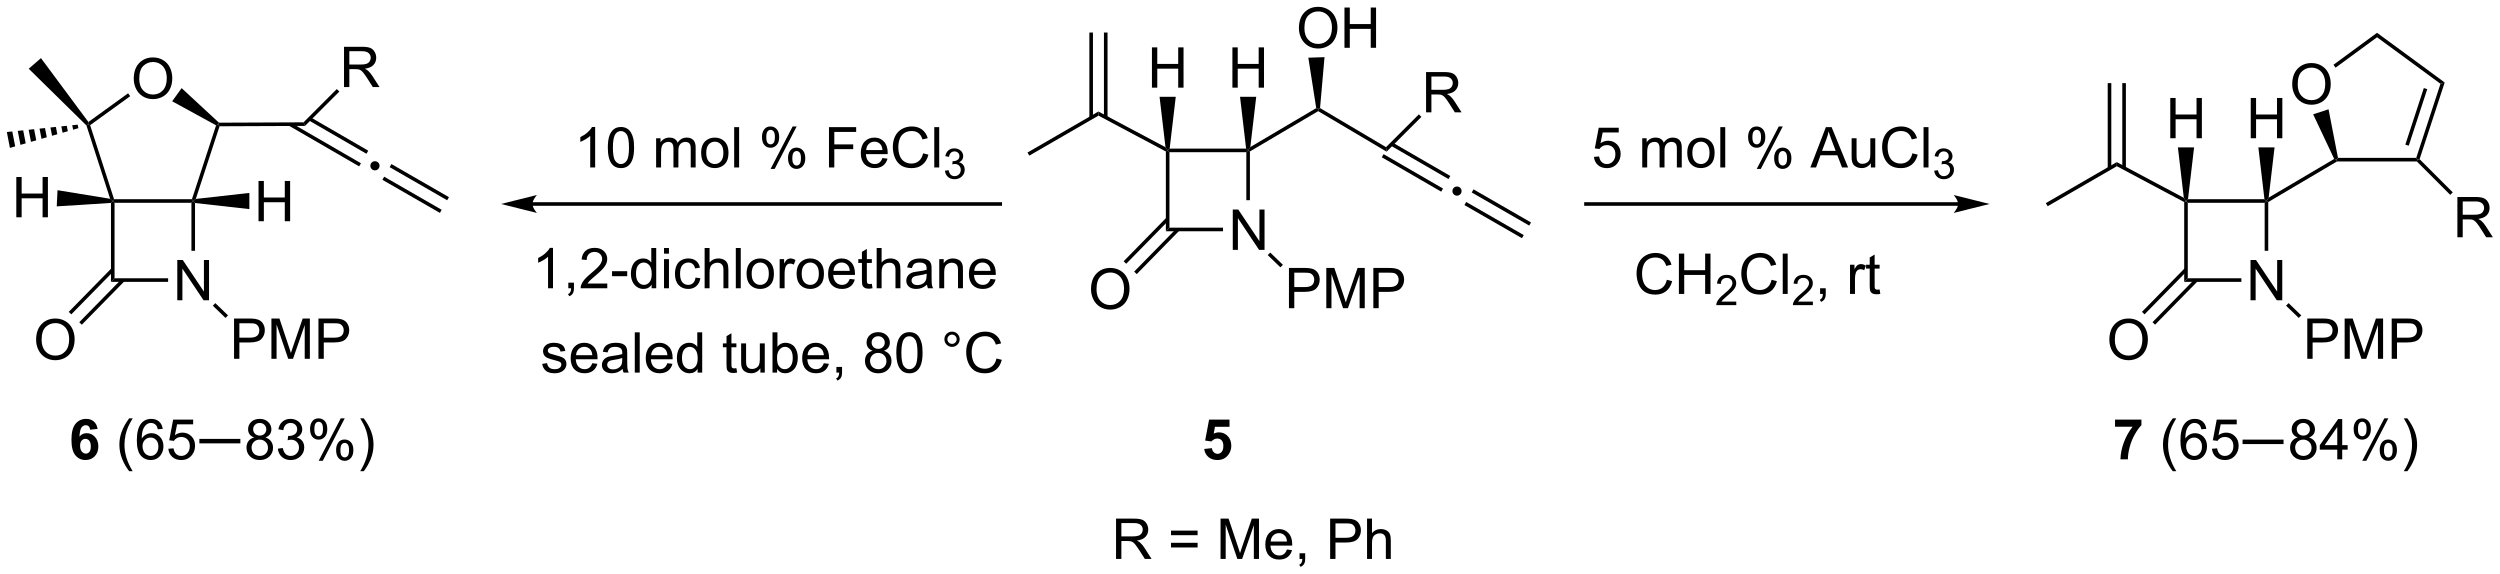 <?xml version="1.0" encoding="UTF-8"?>
<!DOCTYPE svg PUBLIC '-//W3C//DTD SVG 1.0//EN'
          'http://www.w3.org/TR/2001/REC-SVG-20010904/DTD/svg10.dtd'>
<svg stroke-dasharray="none" shape-rendering="auto" xmlns="http://www.w3.org/2000/svg" font-family="'Dialog'" text-rendering="auto" width="975" fill-opacity="1" color-interpolation="auto" color-rendering="auto" preserveAspectRatio="xMidYMid meet" font-size="12px" viewBox="0 0 975 224" fill="black" xmlns:xlink="http://www.w3.org/1999/xlink" stroke="black" image-rendering="auto" stroke-miterlimit="10" stroke-linecap="square" stroke-linejoin="miter" font-style="normal" stroke-width="1" height="224" stroke-dashoffset="0" font-weight="normal" stroke-opacity="1"
><!--Generated by the Batik Graphics2D SVG Generator--><defs id="genericDefs"
  /><g
  ><defs id="defs1"
    ><clipPath clipPathUnits="userSpaceOnUse" id="clipPath1"
      ><path d="M0.641 1.598 L366.216 1.598 L366.216 85.502 L0.641 85.502 L0.641 1.598 Z"
      /></clipPath
      ><clipPath clipPathUnits="userSpaceOnUse" id="clipPath2"
      ><path d="M-1.34 11.202 L-1.34 92.772 L354.071 92.772 L354.071 11.202 Z"
      /></clipPath
    ></defs
    ><g transform="scale(2.667,2.667) translate(-0.641,-1.598) matrix(1.029,0,0,1.029,2.018,-9.924)"
    ><path d="M173.853 46.702 L173.853 40.976 L174.632 40.976 L177.64 45.47 L177.64 40.976 L178.366 40.976 L178.366 46.702 L177.588 46.702 L174.58 42.202 L174.58 46.702 L173.853 46.702 Z" stroke="none" clip-path="url(#clipPath2)"
    /></g
    ><g transform="matrix(2.743,0,0,2.743,3.674,-30.726)"
    ><path d="M153.782 52.335 Q153.782 50.908 154.548 50.103 Q155.313 49.296 156.524 49.296 Q157.316 49.296 157.951 49.676 Q158.589 50.054 158.923 50.731 Q159.258 51.408 159.258 52.267 Q159.258 53.14 158.907 53.827 Q158.555 54.515 157.91 54.869 Q157.266 55.223 156.519 55.223 Q155.712 55.223 155.074 54.832 Q154.438 54.439 154.11 53.765 Q153.782 53.088 153.782 52.335 ZM154.563 52.346 Q154.563 53.382 155.118 53.978 Q155.675 54.572 156.516 54.572 Q157.37 54.572 157.923 53.971 Q158.477 53.369 158.477 52.265 Q158.477 51.564 158.24 51.043 Q158.003 50.523 157.548 50.236 Q157.094 49.947 156.527 49.947 Q155.722 49.947 155.141 50.502 Q154.563 51.054 154.563 52.346 Z" stroke="none" clip-path="url(#clipPath2)"
    /></g
    ><g transform="matrix(2.743,0,0,2.743,3.674,-30.726)"
    ><path d="M162.444 23.665 L162.444 17.938 L163.202 17.938 L163.202 20.29 L166.178 20.29 L166.178 17.938 L166.936 17.938 L166.936 23.665 L166.178 23.665 L166.178 20.964 L163.202 20.964 L163.202 23.665 L162.444 23.665 Z" stroke="none" clip-path="url(#clipPath2)"
    /></g
    ><g transform="matrix(2.743,0,0,2.743,3.674,-30.726)"
    ><path d="M173.885 23.665 L173.885 17.938 L174.642 17.938 L174.642 20.29 L177.619 20.29 L177.619 17.938 L178.377 17.938 L178.377 23.665 L177.619 23.665 L177.619 20.964 L174.642 20.964 L174.642 23.665 L173.885 23.665 Z" stroke="none" clip-path="url(#clipPath2)"
    /></g
    ><g transform="matrix(2.743,0,0,2.743,3.674,-30.726)"
    ><path d="M183.341 15.213 Q183.341 13.786 184.107 12.981 Q184.873 12.174 186.084 12.174 Q186.875 12.174 187.511 12.554 Q188.149 12.932 188.482 13.609 Q188.818 14.286 188.818 15.145 Q188.818 16.018 188.466 16.705 Q188.115 17.393 187.469 17.747 Q186.826 18.101 186.078 18.101 Q185.271 18.101 184.633 17.71 Q183.998 17.317 183.67 16.643 Q183.341 15.966 183.341 15.213 ZM184.123 15.223 Q184.123 16.26 184.678 16.856 Q185.235 17.45 186.076 17.45 Q186.93 17.45 187.482 16.848 Q188.037 16.247 188.037 15.143 Q188.037 14.442 187.8 13.921 Q187.563 13.4 187.107 13.114 Q186.654 12.825 186.086 12.825 Q185.282 12.825 184.701 13.38 Q184.123 13.932 184.123 15.223 ZM189.817 18.002 L189.817 12.275 L190.575 12.275 L190.575 14.627 L193.551 14.627 L193.551 12.275 L194.309 12.275 L194.309 18.002 L193.551 18.002 L193.551 15.302 L190.575 15.302 L190.575 18.002 L189.817 18.002 Z" stroke="none" clip-path="url(#clipPath2)"
    /></g
    ><g transform="matrix(2.743,0,0,2.743,3.674,-30.726)"
    ><path d="M181.924 55.024 L181.924 49.297 L184.085 49.297 Q184.655 49.297 184.955 49.352 Q185.377 49.422 185.661 49.62 Q185.947 49.816 186.122 50.172 Q186.296 50.527 186.296 50.954 Q186.296 51.683 185.83 52.191 Q185.367 52.696 184.15 52.696 L182.682 52.696 L182.682 55.024 L181.924 55.024 ZM182.682 52.019 L184.163 52.019 Q184.898 52.019 185.205 51.745 Q185.515 51.472 185.515 50.977 Q185.515 50.618 185.333 50.363 Q185.15 50.105 184.853 50.024 Q184.663 49.972 184.148 49.972 L182.682 49.972 L182.682 52.019 ZM187.236 55.024 L187.236 49.297 L188.377 49.297 L189.734 53.352 Q189.921 53.917 190.007 54.199 Q190.103 53.886 190.312 53.282 L191.682 49.297 L192.702 49.297 L192.702 55.024 L191.971 55.024 L191.971 50.23 L190.307 55.024 L189.624 55.024 L187.968 50.149 L187.968 55.024 L187.236 55.024 ZM193.924 55.024 L193.924 49.297 L196.085 49.297 Q196.655 49.297 196.955 49.352 Q197.377 49.422 197.661 49.62 Q197.947 49.816 198.122 50.172 Q198.296 50.527 198.296 50.954 Q198.296 51.683 197.83 52.191 Q197.367 52.696 196.15 52.696 L194.682 52.696 L194.682 55.024 L193.924 55.024 ZM194.682 52.019 L196.163 52.019 Q196.898 52.019 197.205 51.745 Q197.515 51.472 197.515 50.977 Q197.515 50.618 197.333 50.363 Q197.15 50.105 196.853 50.024 Q196.663 49.972 196.148 49.972 L194.682 49.972 L194.682 52.019 Z" stroke="none" clip-path="url(#clipPath2)"
    /></g
    ><g transform="matrix(2.743,0,0,2.743,3.674,-30.726)"
    ><path d="M164.423 32.743 L164.678 32.59 L164.934 32.845 L164.934 43.572 L164.423 44.082 Z" stroke="none" clip-path="url(#clipPath2)"
    /></g
    ><g transform="matrix(2.743,0,0,2.743,3.674,-30.726)"
    ><path d="M164.423 44.082 L164.934 43.572 L172.549 43.572 L172.549 44.082 Z" stroke="none" clip-path="url(#clipPath2)"
    /></g
    ><g transform="matrix(2.743,0,0,2.743,3.674,-30.726)"
    ><path d="M176.374 39.664 L175.864 39.664 L175.864 32.845 L176.119 32.59 L176.374 32.735 Z" stroke="none" clip-path="url(#clipPath2)"
    /></g
    ><g transform="matrix(2.743,0,0,2.743,3.674,-30.726)"
    ><path d="M164.934 32.845 L164.678 32.59 L164.963 32.334 L175.834 32.334 L176.119 32.59 L175.864 32.845 Z" stroke="none" clip-path="url(#clipPath2)"
    /></g
    ><g transform="matrix(2.743,0,0,2.743,3.674,-30.726)"
    ><path d="M164.496 42.15 L158.419 48.348 L158.784 48.705 L164.861 42.508 ZM165.965 43.649 L159.917 49.817 L160.282 50.174 L166.329 44.006 Z" stroke="none" clip-path="url(#clipPath2)"
    /></g
    ><g transform="matrix(2.743,0,0,2.743,3.674,-30.726)"
    ><path d="M164.37 32.136 L164.678 32.59 L164.423 32.743 L154.843 27.641 L154.833 27.057 Z" stroke="none" clip-path="url(#clipPath2)"
    /></g
    ><g transform="matrix(2.743,0,0,2.743,3.674,-30.726)"
    ><path d="M176.374 32.735 L176.119 32.59 L176.431 32.109 L185.801 26.576 L186.078 26.708 L186.078 27.005 Z" stroke="none" clip-path="url(#clipPath2)"
    /></g
    ><g transform="matrix(2.743,0,0,2.743,3.674,-30.726)"
    ><path d="M164.963 32.334 L164.678 32.59 L164.37 32.136 L163.528 24.968 L165.829 24.968 Z" stroke="none" clip-path="url(#clipPath2)"
    /></g
    ><g transform="matrix(2.743,0,0,2.743,3.674,-30.726)"
    ><path d="M176.431 32.109 L176.119 32.59 L175.834 32.334 L174.968 24.968 L177.27 24.968 Z" stroke="none" clip-path="url(#clipPath2)"
    /></g
    ><g transform="matrix(2.743,0,0,2.743,3.674,-30.726)"
    ><path d="M178.907 47.475 L179.261 47.108 L181.064 48.847 L180.71 49.214 Z" stroke="none" clip-path="url(#clipPath2)"
    /></g
    ><g transform="matrix(2.743,0,0,2.743,3.674,-30.726)"
    ><path d="M156.13 27.901 L156.13 15.827 L155.619 15.827 L155.619 27.901 ZM154.056 27.949 L154.056 15.827 L153.546 15.827 L153.546 27.949 Z" stroke="none" clip-path="url(#clipPath2)"
    /></g
    ><g transform="matrix(2.743,0,0,2.743,3.674,-30.726)"
    ><path d="M154.833 27.057 L154.843 27.641 L145.006 33.329 L144.75 32.888 Z" stroke="none" clip-path="url(#clipPath2)"
    /></g
    ><g transform="matrix(2.743,0,0,2.743,3.674,-30.726)"
    ><path d="M186.345 26.57 L186.078 26.708 L185.801 26.576 L184.68 19.405 L186.981 19.327 Z" stroke="none" clip-path="url(#clipPath2)"
    /></g
    ><g transform="matrix(2.743,0,0,2.743,3.674,-30.726)"
    ><path d="M318.64 53.895 L318.64 48.168 L319.419 48.168 L322.427 52.663 L322.427 48.168 L323.153 48.168 L323.153 53.895 L322.375 53.895 L319.367 49.395 L319.367 53.895 L318.64 53.895 Z" stroke="none" clip-path="url(#clipPath2)"
    /></g
    ><g transform="matrix(2.743,0,0,2.743,3.674,-30.726)"
    ><path d="M298.569 59.528 Q298.569 58.101 299.334 57.296 Q300.1 56.489 301.311 56.489 Q302.103 56.489 302.738 56.869 Q303.376 57.247 303.709 57.924 Q304.045 58.601 304.045 59.46 Q304.045 60.333 303.694 61.02 Q303.342 61.708 302.696 62.062 Q302.053 62.416 301.306 62.416 Q300.498 62.416 299.86 62.025 Q299.225 61.632 298.897 60.958 Q298.569 60.28 298.569 59.528 ZM299.35 59.538 Q299.35 60.575 299.905 61.171 Q300.462 61.765 301.303 61.765 Q302.157 61.765 302.709 61.163 Q303.264 60.562 303.264 59.458 Q303.264 58.757 303.027 58.236 Q302.79 57.715 302.334 57.429 Q301.881 57.14 301.313 57.14 Q300.509 57.14 299.928 57.694 Q299.35 58.247 299.35 59.538 Z" stroke="none" clip-path="url(#clipPath2)"
    /></g
    ><g transform="matrix(2.743,0,0,2.743,3.674,-30.726)"
    ><path d="M307.231 30.857 L307.231 25.131 L307.988 25.131 L307.988 27.482 L310.965 27.482 L310.965 25.131 L311.723 25.131 L311.723 30.857 L310.965 30.857 L310.965 28.157 L307.988 28.157 L307.988 30.857 L307.231 30.857 Z" stroke="none" clip-path="url(#clipPath2)"
    /></g
    ><g transform="matrix(2.743,0,0,2.743,3.674,-30.726)"
    ><path d="M318.671 30.857 L318.671 25.131 L319.429 25.131 L319.429 27.482 L322.406 27.482 L322.406 25.131 L323.164 25.131 L323.164 30.857 L322.406 30.857 L322.406 28.157 L319.429 28.157 L319.429 30.857 L318.671 30.857 Z" stroke="none" clip-path="url(#clipPath2)"
    /></g
    ><g transform="matrix(2.743,0,0,2.743,3.674,-30.726)"
    ><path d="M326.711 62.217 L326.711 56.49 L328.872 56.49 Q329.442 56.49 329.742 56.545 Q330.164 56.615 330.447 56.813 Q330.734 57.009 330.908 57.365 Q331.083 57.719 331.083 58.147 Q331.083 58.876 330.617 59.384 Q330.153 59.889 328.937 59.889 L327.468 59.889 L327.468 62.217 L326.711 62.217 ZM327.468 59.212 L328.95 59.212 Q329.684 59.212 329.992 58.938 Q330.302 58.665 330.302 58.17 Q330.302 57.811 330.119 57.555 Q329.937 57.298 329.64 57.217 Q329.45 57.165 328.934 57.165 L327.468 57.165 L327.468 59.212 ZM332.023 62.217 L332.023 56.49 L333.164 56.49 L334.52 60.545 Q334.708 61.11 334.794 61.391 Q334.89 61.079 335.099 60.475 L336.468 56.49 L337.489 56.49 L337.489 62.217 L336.757 62.217 L336.757 57.423 L335.093 62.217 L334.411 62.217 L332.755 57.342 L332.755 62.217 L332.023 62.217 ZM338.711 62.217 L338.711 56.49 L340.872 56.49 Q341.442 56.49 341.742 56.545 Q342.164 56.615 342.447 56.813 Q342.734 57.009 342.908 57.365 Q343.083 57.719 343.083 58.147 Q343.083 58.876 342.617 59.384 Q342.153 59.889 340.937 59.889 L339.468 59.889 L339.468 62.217 L338.711 62.217 ZM339.468 59.212 L340.95 59.212 Q341.684 59.212 341.992 58.938 Q342.302 58.665 342.302 58.17 Q342.302 57.811 342.119 57.555 Q341.937 57.298 341.64 57.217 Q341.45 57.165 340.934 57.165 L339.468 57.165 L339.468 59.212 Z" stroke="none" clip-path="url(#clipPath2)"
    /></g
    ><g transform="matrix(2.743,0,0,2.743,3.674,-30.726)"
    ><path d="M324.569 23.206 Q324.569 21.779 325.334 20.974 Q326.1 20.167 327.311 20.167 Q328.103 20.167 328.738 20.547 Q329.376 20.924 329.709 21.602 Q330.045 22.279 330.045 23.138 Q330.045 24.01 329.694 24.698 Q329.342 25.385 328.696 25.74 Q328.053 26.094 327.306 26.094 Q326.498 26.094 325.861 25.703 Q325.225 25.31 324.897 24.635 Q324.569 23.958 324.569 23.206 ZM325.35 23.216 Q325.35 24.253 325.905 24.849 Q326.462 25.443 327.303 25.443 Q328.157 25.443 328.709 24.841 Q329.264 24.24 329.264 23.135 Q329.264 22.435 329.027 21.914 Q328.79 21.393 328.334 21.107 Q327.881 20.818 327.314 20.818 Q326.509 20.818 325.928 21.372 Q325.35 21.924 325.35 23.216 Z" stroke="none" clip-path="url(#clipPath2)"
    /></g
    ><g transform="matrix(2.743,0,0,2.743,3.674,-30.726)"
    ><path d="M348.052 44.936 L348.052 39.209 L350.591 39.209 Q351.356 39.209 351.755 39.363 Q352.153 39.516 352.39 39.907 Q352.63 40.298 352.63 40.772 Q352.63 41.381 352.234 41.8 Q351.841 42.217 351.015 42.329 Q351.317 42.475 351.474 42.615 Q351.804 42.92 352.101 43.376 L353.099 44.936 L352.146 44.936 L351.388 43.743 Q351.054 43.227 350.838 42.954 Q350.625 42.68 350.455 42.571 Q350.286 42.462 350.109 42.42 Q349.981 42.391 349.687 42.391 L348.81 42.391 L348.81 44.936 L348.052 44.936 ZM348.81 41.735 L350.437 41.735 Q350.958 41.735 351.25 41.628 Q351.544 41.522 351.695 41.285 Q351.849 41.048 351.849 40.772 Q351.849 40.365 351.552 40.105 Q351.257 39.842 350.622 39.842 L348.81 39.842 L348.81 41.735 Z" stroke="none" clip-path="url(#clipPath2)"
    /></g
    ><g transform="matrix(2.743,0,0,2.743,3.674,-30.726)"
    ><path d="M309.21 39.936 L309.465 39.782 L309.72 40.038 L309.72 50.765 L309.21 51.275 Z" stroke="none" clip-path="url(#clipPath2)"
    /></g
    ><g transform="matrix(2.743,0,0,2.743,3.674,-30.726)"
    ><path d="M309.21 51.275 L309.72 50.765 L317.336 50.765 L317.336 51.275 Z" stroke="none" clip-path="url(#clipPath2)"
    /></g
    ><g transform="matrix(2.743,0,0,2.743,3.674,-30.726)"
    ><path d="M321.161 46.857 L320.651 46.857 L320.651 40.038 L320.906 39.782 L321.161 39.928 Z" stroke="none" clip-path="url(#clipPath2)"
    /></g
    ><g transform="matrix(2.743,0,0,2.743,3.674,-30.726)"
    ><path d="M309.72 40.038 L309.465 39.782 L309.75 39.527 L320.621 39.527 L320.906 39.782 L320.651 40.038 Z" stroke="none" clip-path="url(#clipPath2)"
    /></g
    ><g transform="matrix(2.743,0,0,2.743,3.674,-30.726)"
    ><path d="M309.283 49.343 L303.206 55.541 L303.57 55.898 L309.647 49.7 ZM310.752 50.841 L304.704 57.01 L305.068 57.367 L311.116 51.199 Z" stroke="none" clip-path="url(#clipPath2)"
    /></g
    ><g transform="matrix(2.743,0,0,2.743,3.674,-30.726)"
    ><path d="M309.157 39.329 L309.465 39.782 L309.21 39.936 L299.633 34.834 L299.622 34.25 Z" stroke="none" clip-path="url(#clipPath2)"
    /></g
    ><g transform="matrix(2.743,0,0,2.743,3.674,-30.726)"
    ><path d="M321.161 39.928 L320.906 39.782 L321.217 39.302 L330.537 33.799 L330.865 33.901 L330.935 34.156 Z" stroke="none" clip-path="url(#clipPath2)"
    /></g
    ><g transform="matrix(2.743,0,0,2.743,3.674,-30.726)"
    ><path d="M309.75 39.527 L309.465 39.782 L309.157 39.329 L308.314 32.161 L310.616 32.161 Z" stroke="none" clip-path="url(#clipPath2)"
    /></g
    ><g transform="matrix(2.743,0,0,2.743,3.674,-30.726)"
    ><path d="M321.217 39.302 L320.906 39.782 L320.621 39.527 L319.755 32.161 L322.057 32.161 Z" stroke="none" clip-path="url(#clipPath2)"
    /></g
    ><g transform="matrix(2.743,0,0,2.743,3.674,-30.726)"
    ><path d="M323.694 54.668 L324.048 54.3 L325.851 56.04 L325.497 56.407 Z" stroke="none" clip-path="url(#clipPath2)"
    /></g
    ><g transform="matrix(2.743,0,0,2.743,3.674,-30.726)"
    ><path d="M300.92 35.094 L300.92 23.02 L300.409 23.02 L300.409 35.094 ZM298.846 35.141 L298.846 23.02 L298.335 23.02 L298.335 35.141 Z" stroke="none" clip-path="url(#clipPath2)"
    /></g
    ><g transform="matrix(2.743,0,0,2.743,3.674,-30.726)"
    ><path d="M299.622 34.25 L299.633 34.834 L289.793 40.522 L289.537 40.08 Z" stroke="none" clip-path="url(#clipPath2)"
    /></g
    ><g transform="matrix(2.743,0,0,2.743,3.674,-30.726)"
    ><path d="M330.935 34.156 L330.865 33.901 L331.074 33.646 L342.202 33.646 L342.387 33.901 L342.281 34.156 Z" stroke="none" clip-path="url(#clipPath2)"
    /></g
    ><g transform="matrix(2.743,0,0,2.743,3.674,-30.726)"
    ><path d="M342.678 33.832 L342.387 33.901 L342.202 33.646 L345.647 23.116 L346.247 22.924 ZM341.135 31.92 L343.766 23.878 L343.281 23.719 L340.651 31.761 Z" stroke="none" clip-path="url(#clipPath2)"
    /></g
    ><g transform="matrix(2.743,0,0,2.743,3.674,-30.726)"
    ><path d="M346.247 22.924 L345.647 23.116 L336.628 16.499 L336.628 15.866 Z" stroke="none" clip-path="url(#clipPath2)"
    /></g
    ><g transform="matrix(2.743,0,0,2.743,3.674,-30.726)"
    ><path d="M336.628 15.866 L336.628 16.499 L330.733 20.822 L330.432 20.411 Z" stroke="none" clip-path="url(#clipPath2)"
    /></g
    ><g transform="matrix(2.743,0,0,2.743,3.674,-30.726)"
    ><path d="M331.074 33.646 L330.865 33.901 L330.537 33.799 L327.546 27.454 L329.733 26.739 Z" stroke="none" clip-path="url(#clipPath2)"
    /></g
    ><g transform="matrix(2.743,0,0,2.743,3.674,-30.726)"
    ><path d="M342.281 34.156 L342.387 33.901 L342.678 33.832 L347.395 38.549 L347.034 38.909 Z" stroke="none" clip-path="url(#clipPath2)"
    /></g
    ><g transform="matrix(2.743,0,0,2.743,3.674,-30.726)"
    ><path d="M23.868 53.895 L23.868 48.168 L24.646 48.168 L27.654 52.663 L27.654 48.168 L28.381 48.168 L28.381 53.895 L27.602 53.895 L24.594 49.395 L24.594 53.895 L23.868 53.895 Z" stroke="none" clip-path="url(#clipPath2)"
    /></g
    ><g transform="matrix(2.743,0,0,2.743,3.674,-30.726)"
    ><path d="M3.796 59.528 Q3.796 58.101 4.562 57.296 Q5.328 56.489 6.539 56.489 Q7.33 56.489 7.966 56.869 Q8.604 57.247 8.937 57.924 Q9.273 58.601 9.273 59.46 Q9.273 60.333 8.921 61.02 Q8.57 61.708 7.924 62.062 Q7.281 62.416 6.533 62.416 Q5.726 62.416 5.088 62.025 Q4.453 61.632 4.125 60.958 Q3.796 60.28 3.796 59.528 ZM4.578 59.538 Q4.578 60.575 5.132 61.171 Q5.69 61.765 6.531 61.765 Q7.385 61.765 7.937 61.163 Q8.492 60.562 8.492 59.458 Q8.492 58.757 8.255 58.236 Q8.018 57.715 7.562 57.429 Q7.109 57.14 6.541 57.14 Q5.737 57.14 5.156 57.694 Q4.578 58.247 4.578 59.538 Z" stroke="none" clip-path="url(#clipPath2)"
    /></g
    ><g transform="matrix(2.743,0,0,2.743,3.674,-30.726)"
    ><path d="M31.938 62.217 L31.938 56.49 L34.1 56.49 Q34.67 56.49 34.969 56.545 Q35.391 56.615 35.675 56.813 Q35.962 57.009 36.136 57.365 Q36.311 57.719 36.311 58.147 Q36.311 58.876 35.844 59.384 Q35.381 59.889 34.165 59.889 L32.696 59.889 L32.696 62.217 L31.938 62.217 ZM32.696 59.212 L34.178 59.212 Q34.912 59.212 35.219 58.938 Q35.529 58.665 35.529 58.17 Q35.529 57.811 35.347 57.555 Q35.165 57.298 34.868 57.217 Q34.678 57.165 34.162 57.165 L32.696 57.165 L32.696 59.212 ZM37.251 62.217 L37.251 56.49 L38.391 56.49 L39.748 60.545 Q39.936 61.11 40.022 61.391 Q40.118 61.079 40.326 60.475 L41.696 56.49 L42.717 56.49 L42.717 62.217 L41.985 62.217 L41.985 57.423 L40.321 62.217 L39.639 62.217 L37.983 57.342 L37.983 62.217 L37.251 62.217 ZM43.938 62.217 L43.938 56.49 L46.1 56.49 Q46.67 56.49 46.969 56.545 Q47.391 56.615 47.675 56.813 Q47.962 57.009 48.136 57.365 Q48.311 57.719 48.311 58.147 Q48.311 58.876 47.844 59.384 Q47.381 59.889 46.165 59.889 L44.696 59.889 L44.696 62.217 L43.938 62.217 ZM44.696 59.212 L46.178 59.212 Q46.912 59.212 47.219 58.938 Q47.529 58.665 47.529 58.17 Q47.529 57.811 47.347 57.555 Q47.165 57.298 46.868 57.217 Q46.678 57.165 46.162 57.165 L44.696 57.165 L44.696 59.212 Z" stroke="none" clip-path="url(#clipPath2)"
    /></g
    ><g transform="matrix(2.743,0,0,2.743,3.674,-30.726)"
    ><path d="M17.678 22.406 Q17.678 20.979 18.443 20.174 Q19.209 19.367 20.42 19.367 Q21.212 19.367 21.847 19.747 Q22.485 20.125 22.818 20.802 Q23.154 21.479 23.154 22.338 Q23.154 23.21 22.803 23.898 Q22.451 24.585 21.805 24.94 Q21.162 25.294 20.415 25.294 Q19.607 25.294 18.969 24.903 Q18.334 24.51 18.006 23.835 Q17.678 23.158 17.678 22.406 ZM18.459 22.416 Q18.459 23.453 19.014 24.049 Q19.571 24.643 20.412 24.643 Q21.266 24.643 21.818 24.041 Q22.373 23.44 22.373 22.335 Q22.373 21.635 22.136 21.114 Q21.899 20.593 21.443 20.307 Q20.99 20.018 20.422 20.018 Q19.618 20.018 19.037 20.572 Q18.459 21.125 18.459 22.416 Z" stroke="none" clip-path="url(#clipPath2)"
    /></g
    ><g transform="matrix(2.743,0,0,2.743,3.674,-30.726)"
    ><path d="M0.98 42.095 L0.98 36.368 L1.738 36.368 L1.738 38.72 L4.715 38.72 L4.715 36.368 L5.472 36.368 L5.472 42.095 L4.715 42.095 L4.715 39.395 L1.738 39.395 L1.738 42.095 L0.98 42.095 Z" stroke="none" clip-path="url(#clipPath2)"
    /></g
    ><g transform="matrix(2.743,0,0,2.743,3.674,-30.726)"
    ><path d="M35.418 42.657 L35.418 36.931 L36.176 36.931 L36.176 39.282 L39.152 39.282 L39.152 36.931 L39.91 36.931 L39.91 42.657 L39.152 42.657 L39.152 39.957 L36.176 39.957 L36.176 42.657 L35.418 42.657 Z" stroke="none" clip-path="url(#clipPath2)"
    /></g
    ><g transform="matrix(2.743,0,0,2.743,3.674,-30.726)"
    ><path d="M14.438 40.053 L14.693 39.782 L14.948 40.038 L14.948 50.765 L14.438 51.275 Z" stroke="none" clip-path="url(#clipPath2)"
    /></g
    ><g transform="matrix(2.743,0,0,2.743,3.674,-30.726)"
    ><path d="M14.438 51.275 L14.948 50.765 L22.564 50.765 L22.564 51.275 Z" stroke="none" clip-path="url(#clipPath2)"
    /></g
    ><g transform="matrix(2.743,0,0,2.743,3.674,-30.726)"
    ><path d="M26.389 46.857 L25.878 46.857 L25.878 40.038 L26.134 39.782 L26.389 40.066 Z" stroke="none" clip-path="url(#clipPath2)"
    /></g
    ><g transform="matrix(2.743,0,0,2.743,3.674,-30.726)"
    ><path d="M14.948 40.038 L14.693 39.782 L14.878 39.527 L25.948 39.527 L26.134 39.782 L25.878 40.038 Z" stroke="none" clip-path="url(#clipPath2)"
    /></g
    ><g transform="matrix(2.743,0,0,2.743,3.674,-30.726)"
    ><path d="M14.511 49.343 L8.434 55.541 L8.798 55.898 L14.875 49.7 ZM15.98 50.841 L9.932 57.01 L10.296 57.367 L16.344 51.199 Z" stroke="none" clip-path="url(#clipPath2)"
    /></g
    ><g transform="matrix(2.743,0,0,2.743,3.674,-30.726)"
    ><path d="M28.921 54.668 L29.276 54.3 L31.078 56.04 L30.724 56.407 Z" stroke="none" clip-path="url(#clipPath2)"
    /></g
    ><g transform="matrix(2.743,0,0,2.743,3.674,-30.726)"
    ><path d="M16.872 24.466 L17.171 24.88 L11.474 28.999 L11.174 28.901 L11.228 28.547 Z" stroke="none" clip-path="url(#clipPath2)"
    /></g
    ><g transform="matrix(2.743,0,0,2.743,3.674,-30.726)"
    ><path d="M14.878 39.527 L14.693 39.782 L14.322 39.465 L10.95 29.038 L11.174 28.901 L11.474 28.999 Z" stroke="none" clip-path="url(#clipPath2)"
    /></g
    ><g transform="matrix(2.743,0,0,2.743,3.674,-30.726)"
    ><path d="M26.499 39.486 L26.134 39.782 L25.948 39.527 L29.385 29.021 L29.693 28.901 L29.878 29.155 Z" stroke="none" clip-path="url(#clipPath2)"
    /></g
    ><g transform="matrix(2.743,0,0,2.743,3.674,-30.726)"
    ><path d="M14.322 39.465 L14.693 39.782 L14.438 40.053 L6.728 40.544 L6.84 38.245 Z" stroke="none" clip-path="url(#clipPath2)"
    /></g
    ><g transform="matrix(2.743,0,0,2.743,3.674,-30.726)"
    ><path d="M26.389 40.066 L26.134 39.782 L26.499 39.486 L34.114 38.632 L34.114 40.933 Z" stroke="none" clip-path="url(#clipPath2)"
    /></g
    ><g transform="matrix(2.743,0,0,2.743,3.674,-30.726)"
    ><path d="M29.79 28.646 L29.693 28.901 L29.385 29.021 L23.139 25.6 L24.484 23.732 Z" stroke="none" clip-path="url(#clipPath2)"
    /></g
    ><g transform="matrix(2.743,0,0,2.743,3.674,-30.726)"
    ><path d="M11.228 28.547 L11.174 28.901 L10.95 29.038 L2.747 20.976 L4.482 19.464 Z" stroke="none" clip-path="url(#clipPath2)"
    /></g
    ><g transform="matrix(2.743,0,0,2.743,3.674,-30.726)"
    ><path d="M9.804 29.427 L9.055 29.643 L8.931 29.007 L9.706 28.927 ZM8.306 29.859 L7.558 30.074 L7.382 29.168 L8.156 29.087 ZM6.809 30.29 L6.061 30.506 L5.832 29.328 L6.607 29.248 ZM5.312 30.721 L4.563 30.937 L4.282 29.489 L5.057 29.409 ZM3.815 31.153 L3.066 31.368 L2.732 29.65 L3.507 29.57 ZM2.317 31.584 L1.569 31.8 L1.182 29.811 L1.957 29.73 ZM0.82 32.015 L0.072 32.231 L-0.367 29.971 L0.407 29.891 Z" stroke="none" clip-path="url(#clipPath2)"
    /></g
    ><g transform="matrix(2.743,0,0,2.743,3.674,-30.726)"
    ><path d="M12.538 72.183 L11.476 72.3 Q11.437 71.972 11.273 71.816 Q11.109 71.659 10.846 71.659 Q10.499 71.659 10.257 71.972 Q10.018 72.284 9.955 73.274 Q10.366 72.79 10.976 72.79 Q11.663 72.79 12.153 73.313 Q12.643 73.836 12.643 74.665 Q12.643 75.542 12.127 76.076 Q11.611 76.607 10.804 76.607 Q9.937 76.607 9.377 75.933 Q8.819 75.258 8.819 73.722 Q8.819 72.149 9.4 71.454 Q9.984 70.758 10.913 70.758 Q11.564 70.758 11.991 71.123 Q12.421 71.487 12.538 72.183 ZM10.049 74.579 Q10.049 75.112 10.293 75.404 Q10.541 75.696 10.859 75.696 Q11.163 75.696 11.366 75.459 Q11.569 75.219 11.569 74.675 Q11.569 74.118 11.351 73.857 Q11.132 73.597 10.804 73.597 Q10.486 73.597 10.268 73.847 Q10.049 74.094 10.049 74.579 Z" stroke="none" clip-path="url(#clipPath2)"
    /></g
    ><g transform="matrix(2.743,0,0,2.743,3.674,-30.726)"
    ><path d="M17.023 78.193 Q16.439 77.459 16.036 76.474 Q15.635 75.487 15.635 74.433 Q15.635 73.503 15.937 72.651 Q16.288 71.665 17.023 70.683 L17.525 70.683 Q17.054 71.495 16.9 71.844 Q16.663 72.383 16.525 72.969 Q16.359 73.698 16.359 74.438 Q16.359 76.316 17.525 78.193 L17.023 78.193 ZM21.796 72.183 L21.096 72.237 Q21.002 71.823 20.83 71.636 Q20.546 71.336 20.127 71.336 Q19.791 71.336 19.538 71.524 Q19.205 71.766 19.012 72.232 Q18.822 72.696 18.814 73.555 Q19.07 73.167 19.437 72.98 Q19.804 72.792 20.205 72.792 Q20.908 72.792 21.403 73.31 Q21.898 73.829 21.898 74.649 Q21.898 75.188 21.663 75.651 Q21.431 76.112 21.025 76.36 Q20.619 76.607 20.103 76.607 Q19.226 76.607 18.671 75.961 Q18.116 75.313 18.116 73.829 Q18.116 72.167 18.728 71.415 Q19.265 70.758 20.171 70.758 Q20.846 70.758 21.278 71.138 Q21.71 71.516 21.796 72.183 ZM18.924 74.651 Q18.924 75.016 19.077 75.349 Q19.234 75.68 19.51 75.855 Q19.788 76.026 20.093 76.026 Q20.538 76.026 20.859 75.667 Q21.179 75.308 21.179 74.691 Q21.179 74.097 20.861 73.756 Q20.546 73.415 20.064 73.415 Q19.588 73.415 19.254 73.756 Q18.924 74.097 18.924 74.651 ZM22.597 75.008 L23.334 74.946 Q23.417 75.485 23.714 75.756 Q24.014 76.026 24.435 76.026 Q24.943 76.026 25.295 75.644 Q25.646 75.261 25.646 74.628 Q25.646 74.026 25.308 73.68 Q24.972 73.331 24.425 73.331 Q24.084 73.331 23.81 73.487 Q23.537 73.641 23.381 73.886 L22.722 73.8 L23.277 70.86 L26.123 70.86 L26.123 71.532 L23.839 71.532 L23.529 73.071 Q24.045 72.711 24.613 72.711 Q25.363 72.711 25.878 73.232 Q26.394 73.75 26.394 74.566 Q26.394 75.344 25.941 75.909 Q25.389 76.607 24.435 76.607 Q23.654 76.607 23.159 76.17 Q22.667 75.73 22.597 75.008 ZM34.795 73.401 Q34.357 73.243 34.146 72.946 Q33.935 72.649 33.935 72.235 Q33.935 71.61 34.383 71.185 Q34.834 70.758 35.581 70.758 Q36.331 70.758 36.787 71.193 Q37.245 71.628 37.245 72.253 Q37.245 72.651 37.034 72.948 Q36.826 73.243 36.402 73.401 Q36.928 73.573 37.204 73.956 Q37.48 74.339 37.48 74.87 Q37.48 75.605 36.959 76.107 Q36.441 76.607 35.592 76.607 Q34.745 76.607 34.224 76.105 Q33.706 75.602 33.706 74.852 Q33.706 74.292 33.987 73.917 Q34.271 73.54 34.795 73.401 ZM34.654 72.211 Q34.654 72.618 34.915 72.875 Q35.178 73.133 35.597 73.133 Q36.003 73.133 36.261 72.878 Q36.521 72.62 36.521 72.25 Q36.521 71.862 36.253 71.599 Q35.987 71.336 35.589 71.336 Q35.185 71.336 34.92 71.594 Q34.654 71.852 34.654 72.211 ZM34.428 74.855 Q34.428 75.157 34.571 75.438 Q34.714 75.719 34.995 75.873 Q35.277 76.026 35.599 76.026 Q36.105 76.026 36.433 75.704 Q36.761 75.378 36.761 74.878 Q36.761 74.37 36.422 74.04 Q36.084 73.706 35.576 73.706 Q35.081 73.706 34.753 74.034 Q34.428 74.362 34.428 74.855 ZM38.166 74.995 L38.869 74.901 Q38.991 75.5 39.281 75.763 Q39.572 76.026 39.991 76.026 Q40.486 76.026 40.827 75.683 Q41.171 75.339 41.171 74.831 Q41.171 74.347 40.853 74.034 Q40.538 73.719 40.049 73.719 Q39.851 73.719 39.554 73.797 L39.632 73.18 Q39.702 73.188 39.744 73.188 Q40.194 73.188 40.554 72.954 Q40.913 72.719 40.913 72.23 Q40.913 71.844 40.65 71.591 Q40.39 71.336 39.976 71.336 Q39.564 71.336 39.291 71.594 Q39.017 71.852 38.939 72.368 L38.236 72.243 Q38.366 71.534 38.822 71.146 Q39.281 70.758 39.96 70.758 Q40.429 70.758 40.822 70.959 Q41.218 71.159 41.426 71.508 Q41.635 71.855 41.635 72.245 Q41.635 72.618 41.434 72.922 Q41.236 73.227 40.846 73.407 Q41.353 73.524 41.635 73.894 Q41.916 74.261 41.916 74.816 Q41.916 75.566 41.369 76.089 Q40.822 76.61 39.986 76.61 Q39.234 76.61 38.734 76.162 Q38.236 75.711 38.166 74.995 ZM42.745 72.157 Q42.745 71.542 43.053 71.112 Q43.362 70.683 43.948 70.683 Q44.487 70.683 44.839 71.068 Q45.193 71.454 45.193 72.198 Q45.193 72.925 44.837 73.318 Q44.48 73.711 43.956 73.711 Q43.435 73.711 43.089 73.326 Q42.745 72.938 42.745 72.157 ZM43.967 71.167 Q43.706 71.167 43.532 71.394 Q43.357 71.62 43.357 72.227 Q43.357 72.776 43.532 73.003 Q43.709 73.227 43.967 73.227 Q44.232 73.227 44.407 73 Q44.581 72.774 44.581 72.172 Q44.581 71.618 44.404 71.394 Q44.23 71.167 43.967 71.167 ZM43.972 76.719 L47.105 70.683 L47.675 70.683 L44.553 76.719 L43.972 76.719 ZM46.448 75.165 Q46.448 74.547 46.756 74.12 Q47.066 73.691 47.654 73.691 Q48.193 73.691 48.547 74.076 Q48.902 74.461 48.902 75.206 Q48.902 75.933 48.542 76.326 Q48.185 76.719 47.659 76.719 Q47.139 76.719 46.792 76.331 Q46.448 75.941 46.448 75.165 ZM47.675 74.175 Q47.409 74.175 47.235 74.401 Q47.06 74.628 47.06 75.235 Q47.06 75.782 47.235 76.008 Q47.412 76.235 47.67 76.235 Q47.941 76.235 48.112 76.008 Q48.287 75.782 48.287 75.18 Q48.287 74.625 48.11 74.401 Q47.935 74.175 47.675 74.175 ZM50.382 78.193 L49.877 78.193 Q51.046 76.316 51.046 74.438 Q51.046 73.704 50.877 72.98 Q50.744 72.394 50.507 71.855 Q50.353 71.503 49.877 70.683 L50.382 70.683 Q51.116 71.665 51.468 72.651 Q51.767 73.503 51.767 74.433 Q51.767 75.487 51.364 76.474 Q50.96 77.459 50.382 78.193 Z" stroke="none" clip-path="url(#clipPath2)"
    /></g
    ><g transform="matrix(2.743,0,0,2.743,3.674,-30.726)"
    ><path d="M299.377 71.878 L299.377 70.86 L303.13 70.86 L303.13 71.657 Q302.666 72.112 302.185 72.969 Q301.705 73.823 301.453 74.787 Q301.2 75.75 301.205 76.508 L300.146 76.508 Q300.174 75.321 300.635 74.086 Q301.099 72.852 301.872 71.878 L299.377 71.878 Z" stroke="none" clip-path="url(#clipPath2)"
    /></g
    ><g transform="matrix(2.743,0,0,2.743,3.674,-30.726)"
    ><path d="M307.58 78.193 Q306.997 77.459 306.593 76.474 Q306.192 75.487 306.192 74.433 Q306.192 73.503 306.494 72.651 Q306.846 71.665 307.58 70.683 L308.083 70.683 Q307.612 71.495 307.458 71.844 Q307.221 72.383 307.083 72.969 Q306.916 73.698 306.916 74.438 Q306.916 76.316 308.083 78.193 L307.58 78.193 ZM312.354 72.183 L311.653 72.237 Q311.56 71.823 311.388 71.636 Q311.104 71.336 310.685 71.336 Q310.349 71.336 310.096 71.524 Q309.763 71.766 309.57 72.232 Q309.38 72.696 309.372 73.555 Q309.627 73.167 309.994 72.98 Q310.362 72.792 310.763 72.792 Q311.466 72.792 311.961 73.31 Q312.455 73.829 312.455 74.649 Q312.455 75.188 312.221 75.651 Q311.989 76.112 311.583 76.36 Q311.177 76.607 310.661 76.607 Q309.784 76.607 309.229 75.961 Q308.674 75.313 308.674 73.829 Q308.674 72.167 309.286 71.415 Q309.822 70.758 310.729 70.758 Q311.403 70.758 311.836 71.138 Q312.268 71.516 312.354 72.183 ZM309.481 74.651 Q309.481 75.016 309.635 75.349 Q309.791 75.68 310.067 75.855 Q310.346 76.026 310.651 76.026 Q311.096 76.026 311.416 75.667 Q311.737 75.308 311.737 74.691 Q311.737 74.097 311.419 73.756 Q311.104 73.415 310.622 73.415 Q310.145 73.415 309.812 73.756 Q309.481 74.097 309.481 74.651 ZM313.155 75.008 L313.892 74.946 Q313.975 75.485 314.272 75.756 Q314.571 76.026 314.993 76.026 Q315.501 76.026 315.853 75.644 Q316.204 75.261 316.204 74.628 Q316.204 74.026 315.865 73.68 Q315.53 73.331 314.983 73.331 Q314.642 73.331 314.368 73.487 Q314.095 73.641 313.938 73.886 L313.28 73.8 L313.834 70.86 L316.681 70.86 L316.681 71.532 L314.397 71.532 L314.087 73.071 Q314.603 72.711 315.17 72.711 Q315.92 72.711 316.436 73.232 Q316.951 73.75 316.951 74.566 Q316.951 75.344 316.498 75.909 Q315.946 76.607 314.993 76.607 Q314.212 76.607 313.717 76.17 Q313.225 75.73 313.155 75.008 ZM325.353 73.401 Q324.915 73.243 324.704 72.946 Q324.493 72.649 324.493 72.235 Q324.493 71.61 324.941 71.185 Q325.392 70.758 326.139 70.758 Q326.889 70.758 327.345 71.193 Q327.803 71.628 327.803 72.253 Q327.803 72.651 327.592 72.948 Q327.384 73.243 326.959 73.401 Q327.485 73.573 327.761 73.956 Q328.037 74.339 328.037 74.87 Q328.037 75.605 327.517 76.107 Q326.998 76.607 326.149 76.607 Q325.303 76.607 324.782 76.105 Q324.264 75.602 324.264 74.852 Q324.264 74.292 324.545 73.917 Q324.829 73.54 325.353 73.401 ZM325.212 72.211 Q325.212 72.618 325.472 72.875 Q325.735 73.133 326.155 73.133 Q326.561 73.133 326.819 72.878 Q327.079 72.62 327.079 72.25 Q327.079 71.862 326.811 71.599 Q326.545 71.336 326.147 71.336 Q325.743 71.336 325.478 71.594 Q325.212 71.852 325.212 72.211 ZM324.985 74.855 Q324.985 75.157 325.128 75.438 Q325.272 75.719 325.553 75.873 Q325.834 76.026 326.157 76.026 Q326.662 76.026 326.99 75.704 Q327.319 75.378 327.319 74.878 Q327.319 74.37 326.98 74.04 Q326.642 73.706 326.134 73.706 Q325.639 73.706 325.311 74.034 Q324.985 74.362 324.985 74.855 ZM330.974 76.508 L330.974 75.136 L328.489 75.136 L328.489 74.493 L331.104 70.782 L331.677 70.782 L331.677 74.493 L332.45 74.493 L332.45 75.136 L331.677 75.136 L331.677 76.508 L330.974 76.508 ZM330.974 74.493 L330.974 71.909 L329.182 74.493 L330.974 74.493 ZM333.303 72.157 Q333.303 71.542 333.61 71.112 Q333.92 70.683 334.506 70.683 Q335.045 70.683 335.397 71.068 Q335.751 71.454 335.751 72.198 Q335.751 72.925 335.394 73.318 Q335.037 73.711 334.514 73.711 Q333.993 73.711 333.647 73.326 Q333.303 72.938 333.303 72.157 ZM334.524 71.167 Q334.264 71.167 334.089 71.394 Q333.915 71.62 333.915 72.227 Q333.915 72.776 334.089 73.003 Q334.267 73.227 334.524 73.227 Q334.79 73.227 334.964 73 Q335.139 72.774 335.139 72.172 Q335.139 71.618 334.962 71.394 Q334.787 71.167 334.524 71.167 ZM334.53 76.719 L337.662 70.683 L338.233 70.683 L335.11 76.719 L334.53 76.719 ZM337.006 75.165 Q337.006 74.547 337.313 74.12 Q337.623 73.691 338.212 73.691 Q338.751 73.691 339.105 74.076 Q339.459 74.461 339.459 75.206 Q339.459 75.933 339.1 76.326 Q338.743 76.719 338.217 76.719 Q337.696 76.719 337.35 76.331 Q337.006 75.941 337.006 75.165 ZM338.233 74.175 Q337.967 74.175 337.793 74.401 Q337.618 74.628 337.618 75.235 Q337.618 75.782 337.793 76.008 Q337.97 76.235 338.228 76.235 Q338.498 76.235 338.67 76.008 Q338.845 75.782 338.845 75.18 Q338.845 74.625 338.668 74.401 Q338.493 74.175 338.233 74.175 ZM340.94 78.193 L340.435 78.193 Q341.604 76.316 341.604 74.438 Q341.604 73.704 341.435 72.98 Q341.302 72.394 341.065 71.855 Q340.911 71.503 340.435 70.683 L340.94 70.683 Q341.674 71.665 342.026 72.651 Q342.325 73.503 342.325 74.433 Q342.325 75.487 341.921 76.474 Q341.518 77.459 340.94 78.193 Z" stroke="none" clip-path="url(#clipPath2)"
    /></g
    ><g transform="matrix(2.743,0,0,2.743,3.674,-30.726)"
    ><path d="M169.875 75.034 L170.969 74.922 Q171.016 75.292 171.245 75.511 Q171.476 75.727 171.776 75.727 Q172.12 75.727 172.357 75.448 Q172.596 75.167 172.596 74.605 Q172.596 74.079 172.359 73.816 Q172.125 73.55 171.745 73.55 Q171.273 73.55 170.898 73.969 L170.008 73.839 L170.57 70.86 L173.471 70.86 L173.471 71.886 L171.401 71.886 L171.229 72.86 Q171.596 72.675 171.979 72.675 Q172.711 72.675 173.219 73.206 Q173.726 73.737 173.726 74.586 Q173.726 75.292 173.315 75.847 Q172.758 76.607 171.766 76.607 Q170.971 76.607 170.471 76.18 Q169.971 75.753 169.875 75.034 Z" stroke="none" clip-path="url(#clipPath2)"
    /></g
    ><g transform="matrix(2.743,0,0,2.743,3.674,-30.726)"
    ><path d="M157.34 90.667 L157.34 84.941 L159.879 84.941 Q160.645 84.941 161.043 85.094 Q161.442 85.248 161.679 85.639 Q161.918 86.029 161.918 86.503 Q161.918 87.113 161.523 87.532 Q161.129 87.948 160.304 88.061 Q160.606 88.206 160.762 88.347 Q161.093 88.652 161.39 89.107 L162.387 90.667 L161.434 90.667 L160.676 89.475 Q160.343 88.959 160.127 88.686 Q159.913 88.412 159.744 88.303 Q159.575 88.193 159.398 88.152 Q159.27 88.123 158.976 88.123 L158.098 88.123 L158.098 90.667 L157.34 90.667 ZM158.098 87.467 L159.726 87.467 Q160.247 87.467 160.538 87.36 Q160.833 87.253 160.983 87.016 Q161.137 86.779 161.137 86.503 Q161.137 86.097 160.84 85.837 Q160.546 85.573 159.911 85.573 L158.098 85.573 L158.098 87.467 ZM168.937 87.3 L165.155 87.3 L165.155 86.644 L168.937 86.644 L168.937 87.3 ZM168.937 89.037 L165.155 89.037 L165.155 88.381 L168.937 88.381 L168.937 89.037 ZM172.198 90.667 L172.198 84.941 L173.339 84.941 L174.696 88.995 Q174.883 89.561 174.969 89.842 Q175.066 89.529 175.274 88.925 L176.644 84.941 L177.665 84.941 L177.665 90.667 L176.933 90.667 L176.933 85.873 L175.269 90.667 L174.586 90.667 L172.93 85.792 L172.93 90.667 L172.198 90.667 ZM181.636 89.331 L182.362 89.42 Q182.191 90.058 181.724 90.409 Q181.261 90.761 180.54 90.761 Q179.628 90.761 179.094 90.201 Q178.563 89.639 178.563 88.628 Q178.563 87.581 179.102 87.003 Q179.641 86.425 180.5 86.425 Q181.331 86.425 181.857 86.993 Q182.386 87.558 182.386 88.584 Q182.386 88.647 182.383 88.772 L179.29 88.772 Q179.329 89.456 179.675 89.821 Q180.024 90.183 180.542 90.183 Q180.93 90.183 181.204 89.98 Q181.477 89.777 181.636 89.331 ZM179.329 88.193 L181.644 88.193 Q181.597 87.67 181.378 87.409 Q181.042 87.003 180.508 87.003 Q180.024 87.003 179.693 87.329 Q179.362 87.652 179.329 88.193 ZM183.429 90.667 L183.429 89.865 L184.231 89.865 L184.231 90.667 Q184.231 91.11 184.075 91.381 Q183.918 91.652 183.577 91.8 L183.382 91.501 Q183.606 91.402 183.71 91.212 Q183.817 91.024 183.827 90.667 L183.429 90.667 ZM187.78 90.667 L187.78 84.941 L189.942 84.941 Q190.512 84.941 190.812 84.995 Q191.233 85.066 191.517 85.264 Q191.804 85.459 191.978 85.816 Q192.153 86.17 192.153 86.597 Q192.153 87.326 191.687 87.834 Q191.223 88.339 190.007 88.339 L188.538 88.339 L188.538 90.667 L187.78 90.667 ZM188.538 87.662 L190.02 87.662 Q190.754 87.662 191.062 87.389 Q191.372 87.115 191.372 86.62 Q191.372 86.261 191.189 86.006 Q191.007 85.748 190.71 85.667 Q190.52 85.615 190.004 85.615 L188.538 85.615 L188.538 87.662 ZM193.028 90.667 L193.028 84.941 L193.731 84.941 L193.731 86.995 Q194.223 86.425 194.973 86.425 Q195.434 86.425 195.773 86.607 Q196.114 86.787 196.26 87.107 Q196.405 87.428 196.405 88.037 L196.405 90.667 L195.702 90.667 L195.702 88.037 Q195.702 87.511 195.473 87.272 Q195.247 87.029 194.827 87.029 Q194.515 87.029 194.239 87.193 Q193.965 87.355 193.848 87.633 Q193.731 87.909 193.731 88.397 L193.731 90.667 L193.028 90.667 Z" stroke="none" clip-path="url(#clipPath2)"
    /></g
    ><g transform="matrix(2.743,0,0,2.743,3.674,-30.726)"
    ><path d="M225.287 33.508 L226.024 33.445 Q226.108 33.984 226.405 34.255 Q226.704 34.526 227.126 34.526 Q227.634 34.526 227.985 34.143 Q228.337 33.76 228.337 33.127 Q228.337 32.526 227.998 32.179 Q227.662 31.831 227.116 31.831 Q226.774 31.831 226.501 31.987 Q226.227 32.14 226.071 32.385 L225.412 32.299 L225.967 29.359 L228.814 29.359 L228.814 30.031 L226.53 30.031 L226.22 31.57 Q226.735 31.211 227.303 31.211 Q228.053 31.211 228.569 31.732 Q229.084 32.25 229.084 33.065 Q229.084 33.843 228.631 34.409 Q228.079 35.107 227.126 35.107 Q226.345 35.107 225.85 34.669 Q225.358 34.229 225.287 33.508 ZM232.155 35.008 L232.155 30.859 L232.782 30.859 L232.782 31.44 Q232.977 31.135 233.3 30.95 Q233.626 30.765 234.04 30.765 Q234.501 30.765 234.795 30.958 Q235.092 31.148 235.212 31.492 Q235.704 30.765 236.493 30.765 Q237.11 30.765 237.441 31.107 Q237.774 31.448 237.774 32.159 L237.774 35.008 L237.077 35.008 L237.077 32.393 Q237.077 31.971 237.006 31.786 Q236.939 31.601 236.759 31.489 Q236.579 31.375 236.337 31.375 Q235.899 31.375 235.61 31.666 Q235.321 31.956 235.321 32.596 L235.321 35.008 L234.618 35.008 L234.618 32.312 Q234.618 31.843 234.446 31.609 Q234.274 31.375 233.884 31.375 Q233.587 31.375 233.334 31.531 Q233.084 31.687 232.97 31.989 Q232.858 32.289 232.858 32.854 L232.858 35.008 L232.155 35.008 ZM238.556 32.932 Q238.556 31.781 239.196 31.226 Q239.733 30.765 240.501 30.765 Q241.358 30.765 241.899 31.325 Q242.444 31.885 242.444 32.875 Q242.444 33.674 242.202 34.135 Q241.962 34.593 241.504 34.849 Q241.045 35.101 240.501 35.101 Q239.631 35.101 239.092 34.544 Q238.556 33.984 238.556 32.932 ZM239.28 32.932 Q239.28 33.729 239.626 34.127 Q239.975 34.523 240.501 34.523 Q241.024 34.523 241.371 34.125 Q241.72 33.726 241.72 32.909 Q241.72 32.14 241.371 31.745 Q241.022 31.346 240.501 31.346 Q239.975 31.346 239.626 31.742 Q239.28 32.135 239.28 32.932 ZM243.252 35.008 L243.252 29.281 L243.955 29.281 L243.955 35.008 L243.252 35.008 ZM247.205 30.656 Q247.205 30.041 247.513 29.612 Q247.823 29.182 248.409 29.182 Q248.948 29.182 249.299 29.567 Q249.653 29.953 249.653 30.698 Q249.653 31.424 249.297 31.817 Q248.94 32.211 248.416 32.211 Q247.895 32.211 247.549 31.825 Q247.205 31.437 247.205 30.656 ZM248.427 29.666 Q248.166 29.666 247.992 29.893 Q247.817 30.12 247.817 30.726 Q247.817 31.276 247.992 31.502 Q248.169 31.726 248.427 31.726 Q248.692 31.726 248.867 31.5 Q249.041 31.273 249.041 30.672 Q249.041 30.117 248.864 29.893 Q248.69 29.666 248.427 29.666 ZM248.432 35.218 L251.565 29.182 L252.135 29.182 L249.013 35.218 L248.432 35.218 ZM250.909 33.664 Q250.909 33.047 251.216 32.62 Q251.526 32.19 252.114 32.19 Q252.653 32.19 253.007 32.575 Q253.362 32.961 253.362 33.706 Q253.362 34.432 253.002 34.825 Q252.645 35.218 252.119 35.218 Q251.599 35.218 251.252 34.831 Q250.909 34.44 250.909 33.664 ZM252.135 32.674 Q251.869 32.674 251.695 32.901 Q251.52 33.127 251.52 33.734 Q251.52 34.281 251.695 34.508 Q251.872 34.734 252.13 34.734 Q252.401 34.734 252.573 34.508 Q252.747 34.281 252.747 33.679 Q252.747 33.125 252.57 32.901 Q252.395 32.674 252.135 32.674 ZM256.062 35.008 L258.263 29.281 L259.08 29.281 L261.424 35.008 L260.56 35.008 L259.893 33.273 L257.497 33.273 L256.87 35.008 L256.062 35.008 ZM257.716 32.656 L259.659 32.656 L259.06 31.07 Q258.786 30.346 258.653 29.883 Q258.544 30.432 258.346 30.976 L257.716 32.656 ZM264.659 35.008 L264.659 34.398 Q264.174 35.101 263.341 35.101 Q262.974 35.101 262.656 34.961 Q262.338 34.82 262.182 34.607 Q262.028 34.393 261.966 34.086 Q261.924 33.877 261.924 33.429 L261.924 30.859 L262.627 30.859 L262.627 33.159 Q262.627 33.711 262.669 33.901 Q262.737 34.179 262.95 34.338 Q263.166 34.495 263.481 34.495 Q263.799 34.495 264.075 34.333 Q264.354 34.172 264.468 33.893 Q264.583 33.612 264.583 33.081 L264.583 30.859 L265.286 30.859 L265.286 35.008 L264.659 35.008 ZM270.563 33 L271.321 33.19 Q271.084 34.125 270.464 34.617 Q269.845 35.107 268.952 35.107 Q268.024 35.107 267.444 34.729 Q266.866 34.351 266.561 33.638 Q266.259 32.922 266.259 32.101 Q266.259 31.206 266.6 30.541 Q266.944 29.875 267.574 29.528 Q268.204 29.182 268.962 29.182 Q269.821 29.182 270.407 29.62 Q270.993 30.057 271.225 30.851 L270.478 31.026 Q270.28 30.401 269.899 30.117 Q269.522 29.831 268.946 29.831 Q268.287 29.831 267.842 30.148 Q267.399 30.463 267.22 30.997 Q267.04 31.531 267.04 32.096 Q267.04 32.828 267.254 33.372 Q267.467 33.916 267.915 34.187 Q268.366 34.456 268.889 34.456 Q269.524 34.456 269.964 34.088 Q270.407 33.721 270.563 33 ZM272.151 35.008 L272.151 29.281 L272.854 29.281 L272.854 35.008 L272.151 35.008 Z" stroke="none" clip-path="url(#clipPath2)"
    /></g
    ><g transform="matrix(2.743,0,0,2.743,3.674,-30.726)"
    ><path d="M273.667 35.473 L274.194 35.403 Q274.286 35.852 274.503 36.049 Q274.722 36.246 275.036 36.246 Q275.407 36.246 275.663 35.989 Q275.921 35.731 275.921 35.35 Q275.921 34.986 275.683 34.752 Q275.446 34.516 275.079 34.516 Q274.931 34.516 274.708 34.574 L274.767 34.111 Q274.819 34.117 274.851 34.117 Q275.188 34.117 275.458 33.942 Q275.728 33.766 275.728 33.399 Q275.728 33.11 275.53 32.92 Q275.335 32.729 275.024 32.729 Q274.716 32.729 274.511 32.922 Q274.306 33.115 274.247 33.502 L273.72 33.408 Q273.817 32.877 274.159 32.586 Q274.503 32.295 275.013 32.295 Q275.364 32.295 275.659 32.446 Q275.956 32.596 276.112 32.858 Q276.269 33.117 276.269 33.41 Q276.269 33.69 276.118 33.918 Q275.97 34.147 275.677 34.281 Q276.058 34.369 276.269 34.647 Q276.479 34.922 276.479 35.338 Q276.479 35.901 276.069 36.293 Q275.659 36.684 275.032 36.684 Q274.468 36.684 274.093 36.348 Q273.72 36.01 273.667 35.473 Z" stroke="none" clip-path="url(#clipPath2)"
    /></g
    ><g transform="matrix(2.743,0,0,2.743,3.674,-30.726)"
    ><path d="M235.651 50.982 L236.409 51.172 Q236.172 52.107 235.552 52.599 Q234.933 53.089 234.039 53.089 Q233.112 53.089 232.531 52.711 Q231.953 52.334 231.649 51.62 Q231.346 50.904 231.346 50.084 Q231.346 49.188 231.688 48.524 Q232.031 47.857 232.662 47.511 Q233.292 47.164 234.05 47.164 Q234.909 47.164 235.495 47.602 Q236.081 48.039 236.313 48.834 L235.565 49.008 Q235.367 48.383 234.987 48.099 Q234.61 47.813 234.034 47.813 Q233.375 47.813 232.93 48.13 Q232.487 48.445 232.308 48.979 Q232.128 49.513 232.128 50.078 Q232.128 50.81 232.341 51.354 Q232.555 51.899 233.003 52.169 Q233.453 52.438 233.977 52.438 Q234.612 52.438 235.052 52.07 Q235.495 51.703 235.651 50.982 ZM237.366 52.99 L237.366 47.263 L238.124 47.263 L238.124 49.615 L241.1 49.615 L241.1 47.263 L241.858 47.263 L241.858 52.99 L241.1 52.99 L241.1 50.289 L238.124 50.289 L238.124 52.99 L237.366 52.99 Z" stroke="none" clip-path="url(#clipPath2)"
    /></g
    ><g transform="matrix(2.743,0,0,2.743,3.674,-30.726)"
    ><path d="M245.524 54.082 L245.524 54.59 L242.684 54.59 Q242.679 54.398 242.747 54.222 Q242.854 53.933 243.093 53.652 Q243.333 53.371 243.784 53.002 Q244.483 52.428 244.729 52.092 Q244.976 51.756 244.976 51.457 Q244.976 51.144 244.751 50.929 Q244.528 50.713 244.167 50.713 Q243.786 50.713 243.558 50.941 Q243.329 51.17 243.327 51.574 L242.784 51.519 Q242.841 50.912 243.204 50.596 Q243.567 50.277 244.179 50.277 Q244.798 50.277 245.157 50.621 Q245.518 50.963 245.518 51.469 Q245.518 51.726 245.413 51.976 Q245.308 52.224 245.061 52.5 Q244.817 52.775 244.249 53.256 Q243.774 53.654 243.639 53.797 Q243.505 53.939 243.417 54.082 L245.524 54.082 Z" stroke="none" clip-path="url(#clipPath2)"
    /></g
    ><g transform="matrix(2.743,0,0,2.743,3.674,-30.726)"
    ><path d="M250.543 50.982 L251.301 51.172 Q251.064 52.107 250.444 52.599 Q249.824 53.089 248.931 53.089 Q248.004 53.089 247.423 52.711 Q246.845 52.334 246.54 51.62 Q246.238 50.904 246.238 50.084 Q246.238 49.188 246.579 48.524 Q246.923 47.857 247.553 47.511 Q248.184 47.164 248.941 47.164 Q249.801 47.164 250.387 47.602 Q250.972 48.039 251.204 48.834 L250.457 49.008 Q250.259 48.383 249.879 48.099 Q249.501 47.813 248.926 47.813 Q248.267 47.813 247.821 48.13 Q247.379 48.445 247.199 48.979 Q247.019 49.513 247.019 50.078 Q247.019 50.81 247.233 51.354 Q247.446 51.899 247.894 52.169 Q248.345 52.438 248.868 52.438 Q249.504 52.438 249.944 52.07 Q250.387 51.703 250.543 50.982 ZM252.13 52.99 L252.13 47.263 L252.833 47.263 L252.833 52.99 L252.13 52.99 Z" stroke="none" clip-path="url(#clipPath2)"
    /></g
    ><g transform="matrix(2.743,0,0,2.743,3.674,-30.726)"
    ><path d="M256.416 54.082 L256.416 54.59 L253.576 54.59 Q253.57 54.398 253.638 54.222 Q253.746 53.933 253.984 53.652 Q254.225 53.371 254.676 53.002 Q255.375 52.428 255.621 52.092 Q255.867 51.756 255.867 51.457 Q255.867 51.144 255.642 50.929 Q255.42 50.713 255.059 50.713 Q254.678 50.713 254.449 50.941 Q254.221 51.17 254.219 51.574 L253.676 51.519 Q253.732 50.912 254.096 50.596 Q254.459 50.277 255.07 50.277 Q255.689 50.277 256.049 50.621 Q256.41 50.963 256.41 51.469 Q256.41 51.726 256.305 51.976 Q256.199 52.224 255.953 52.5 Q255.709 52.775 255.141 53.256 Q254.666 53.654 254.531 53.797 Q254.396 53.939 254.309 54.082 L256.416 54.082 Z" stroke="none" clip-path="url(#clipPath2)"
    /></g
    ><g transform="matrix(2.743,0,0,2.743,3.674,-30.726)"
    ><path d="M257.442 52.99 L257.442 52.188 L258.244 52.188 L258.244 52.99 Q258.244 53.432 258.088 53.703 Q257.932 53.974 257.591 54.123 L257.395 53.823 Q257.619 53.724 257.724 53.534 Q257.83 53.346 257.841 52.99 L257.442 52.99 ZM261.697 52.99 L261.697 48.841 L262.33 48.841 L262.33 49.469 Q262.572 49.029 262.776 48.888 Q262.981 48.748 263.229 48.748 Q263.583 48.748 263.95 48.974 L263.708 49.625 Q263.45 49.474 263.192 49.474 Q262.963 49.474 262.778 49.612 Q262.596 49.75 262.518 49.998 Q262.401 50.373 262.401 50.818 L262.401 52.99 L261.697 52.99 ZM265.903 52.359 L266.005 52.982 Q265.708 53.044 265.474 53.044 Q265.091 53.044 264.88 52.925 Q264.669 52.802 264.583 52.604 Q264.497 52.406 264.497 51.774 L264.497 49.388 L263.981 49.388 L263.981 48.841 L264.497 48.841 L264.497 47.813 L265.197 47.391 L265.197 48.841 L265.903 48.841 L265.903 49.388 L265.197 49.388 L265.197 51.813 Q265.197 52.115 265.234 52.201 Q265.27 52.287 265.354 52.339 Q265.44 52.388 265.596 52.388 Q265.713 52.388 265.903 52.359 Z" stroke="none" clip-path="url(#clipPath2)"
    /></g
    ><g transform="matrix(2.743,0,0,2.743,3.674,-30.726)"
    ><path d="M277.069 39.947 L224.155 39.947 L223.9 39.947 L223.9 40.458 L224.155 40.458 L277.069 40.458 L277.324 40.458 L277.324 39.947 L277.069 39.947 ZM281.534 40.202 L276.431 38.927 C276.431 38.927 277.069 39.644 277.069 40.202 C277.069 40.761 276.431 41.478 276.431 41.478 Z" stroke="none" clip-path="url(#clipPath2)"
    /></g
    ><g transform="matrix(2.743,0,0,2.743,3.674,-30.726)"
    ><path d="M195.122 33.562 L203.571 38.453 L203.827 38.011 L195.378 33.12 ZM196.398 31.908 L204.608 36.661 L204.864 36.22 L196.654 31.467 Z" stroke="none" clip-path="url(#clipPath2)"
    /></g
    ><g transform="matrix(2.743,0,0,2.743,3.674,-30.726)"
    ><path d="M206.876 40.361 L215.052 45.068 L215.306 44.626 L207.13 39.919 ZM207.909 38.566 L216.085 43.273 L216.34 42.831 L208.164 38.124 Z" stroke="none" clip-path="url(#clipPath2)"
    /></g
    ><g transform="matrix(2.743,0,0,2.743,3.674,-30.726)"
    ><path d="M205.816 37.721 Q206.093 37.721 206.281 37.912 Q206.468 38.1 206.468 38.369 Q206.468 38.639 206.277 38.83 Q206.085 39.022 205.816 39.022 Q205.546 39.022 205.355 38.83 Q205.167 38.639 205.167 38.369 Q205.167 38.096 205.355 37.908 Q205.546 37.721 205.816 37.721 Z" stroke="none" clip-path="url(#clipPath2)"
    /></g
    ><g transform="matrix(2.743,0,0,2.743,3.674,-30.726)"
    ><path d="M201.419 27.175 L201.419 21.448 L203.958 21.448 Q204.724 21.448 205.122 21.602 Q205.52 21.756 205.757 22.146 Q205.997 22.537 205.997 23.011 Q205.997 23.62 205.601 24.04 Q205.208 24.456 204.382 24.568 Q204.685 24.714 204.841 24.855 Q205.172 25.159 205.468 25.615 L206.466 27.175 L205.513 27.175 L204.755 25.982 Q204.422 25.467 204.205 25.193 Q203.992 24.92 203.823 24.81 Q203.653 24.701 203.476 24.659 Q203.349 24.631 203.054 24.631 L202.177 24.631 L202.177 27.175 L201.419 27.175 ZM202.177 23.974 L203.804 23.974 Q204.325 23.974 204.617 23.868 Q204.911 23.761 205.062 23.524 Q205.216 23.287 205.216 23.011 Q205.216 22.605 204.919 22.344 Q204.625 22.081 203.989 22.081 L202.177 22.081 L202.177 23.974 Z" stroke="none" clip-path="url(#clipPath2)"
    /></g
    ><g transform="matrix(2.743,0,0,2.743,3.674,-30.726)"
    ><path d="M195.809 32.765 L195.728 32.125 L200.394 27.459 L200.755 27.82 Z" stroke="none" clip-path="url(#clipPath2)"
    /></g
    ><g transform="matrix(2.743,0,0,2.743,3.674,-30.726)"
    ><path d="M186.078 27.005 L186.078 26.708 L186.345 26.57 L195.728 32.125 L195.809 32.765 Z" stroke="none" clip-path="url(#clipPath2)"
    /></g
    ><g transform="matrix(2.743,0,0,2.743,3.674,-30.726)"
    ><path d="M74.361 40.458 L140.874 40.458 L141.129 40.458 L141.129 39.947 L140.874 39.947 L74.361 39.947 L74.105 39.947 L74.105 40.458 L74.361 40.458 ZM69.896 40.202 L74.998 41.478 C74.998 41.478 74.361 40.761 74.361 40.202 C74.361 39.644 74.998 38.927 74.998 38.927 Z" stroke="none" clip-path="url(#clipPath2)"
    /></g
    ><g transform="matrix(2.743,0,0,2.743,3.674,-30.726)"
    ><path d="M83.28 35.008 L82.577 35.008 L82.577 30.526 Q82.321 30.768 81.91 31.01 Q81.499 31.252 81.17 31.375 L81.17 30.695 Q81.759 30.416 82.199 30.023 Q82.642 29.627 82.827 29.258 L83.28 29.258 L83.28 35.008 ZM85.081 32.182 Q85.081 31.166 85.289 30.549 Q85.497 29.93 85.909 29.593 Q86.323 29.258 86.948 29.258 Q87.409 29.258 87.755 29.442 Q88.104 29.627 88.331 29.979 Q88.557 30.328 88.685 30.831 Q88.815 31.331 88.815 32.182 Q88.815 33.19 88.607 33.81 Q88.401 34.429 87.987 34.768 Q87.575 35.107 86.948 35.107 Q86.12 35.107 85.646 34.51 Q85.081 33.797 85.081 32.182 ZM85.802 32.182 Q85.802 33.593 86.133 34.06 Q86.463 34.526 86.948 34.526 Q87.432 34.526 87.76 34.057 Q88.091 33.588 88.091 32.182 Q88.091 30.768 87.76 30.305 Q87.432 29.838 86.94 29.838 Q86.456 29.838 86.166 30.25 Q85.802 30.773 85.802 32.182 ZM91.948 35.008 L91.948 30.859 L92.575 30.859 L92.575 31.44 Q92.771 31.135 93.094 30.95 Q93.419 30.765 93.833 30.765 Q94.294 30.765 94.588 30.958 Q94.885 31.148 95.005 31.492 Q95.497 30.765 96.286 30.765 Q96.903 30.765 97.234 31.107 Q97.567 31.448 97.567 32.159 L97.567 35.008 L96.87 35.008 L96.87 32.393 Q96.87 31.971 96.799 31.786 Q96.732 31.601 96.552 31.489 Q96.372 31.375 96.13 31.375 Q95.692 31.375 95.403 31.666 Q95.114 31.956 95.114 32.596 L95.114 35.008 L94.411 35.008 L94.411 32.312 Q94.411 31.843 94.239 31.609 Q94.067 31.375 93.677 31.375 Q93.38 31.375 93.127 31.531 Q92.877 31.687 92.763 31.989 Q92.651 32.289 92.651 32.854 L92.651 35.008 L91.948 35.008 ZM98.349 32.932 Q98.349 31.781 98.989 31.226 Q99.526 30.765 100.294 30.765 Q101.151 30.765 101.692 31.325 Q102.237 31.885 102.237 32.875 Q102.237 33.674 101.995 34.135 Q101.755 34.593 101.297 34.849 Q100.838 35.101 100.294 35.101 Q99.424 35.101 98.885 34.544 Q98.349 33.984 98.349 32.932 ZM99.073 32.932 Q99.073 33.729 99.419 34.127 Q99.768 34.523 100.294 34.523 Q100.817 34.523 101.164 34.125 Q101.513 33.726 101.513 32.909 Q101.513 32.14 101.164 31.745 Q100.815 31.346 100.294 31.346 Q99.768 31.346 99.419 31.742 Q99.073 32.135 99.073 32.932 ZM103.045 35.008 L103.045 29.281 L103.749 29.281 L103.749 35.008 L103.045 35.008 ZM106.999 30.656 Q106.999 30.041 107.306 29.612 Q107.616 29.182 108.202 29.182 Q108.741 29.182 109.092 29.567 Q109.446 29.953 109.446 30.698 Q109.446 31.424 109.09 31.817 Q108.733 32.211 108.21 32.211 Q107.689 32.211 107.342 31.825 Q106.999 31.437 106.999 30.656 ZM108.22 29.666 Q107.96 29.666 107.785 29.893 Q107.611 30.12 107.611 30.726 Q107.611 31.276 107.785 31.502 Q107.962 31.726 108.22 31.726 Q108.486 31.726 108.66 31.5 Q108.835 31.273 108.835 30.672 Q108.835 30.117 108.657 29.893 Q108.483 29.666 108.22 29.666 ZM108.225 35.218 L111.358 29.182 L111.928 29.182 L108.806 35.218 L108.225 35.218 ZM110.702 33.664 Q110.702 33.047 111.009 32.62 Q111.319 32.19 111.907 32.19 Q112.446 32.19 112.801 32.575 Q113.155 32.961 113.155 33.706 Q113.155 34.432 112.795 34.825 Q112.439 35.218 111.913 35.218 Q111.392 35.218 111.045 34.831 Q110.702 34.44 110.702 33.664 ZM111.928 32.674 Q111.663 32.674 111.488 32.901 Q111.314 33.127 111.314 33.734 Q111.314 34.281 111.488 34.508 Q111.665 34.734 111.923 34.734 Q112.194 34.734 112.366 34.508 Q112.54 34.281 112.54 33.679 Q112.54 33.125 112.363 32.901 Q112.189 32.674 111.928 32.674 ZM116.525 35.008 L116.525 29.281 L120.389 29.281 L120.389 29.956 L117.282 29.956 L117.282 31.729 L119.97 31.729 L119.97 32.406 L117.282 32.406 L117.282 35.008 L116.525 35.008 ZM124.122 33.672 L124.849 33.76 Q124.677 34.398 124.211 34.75 Q123.747 35.101 123.026 35.101 Q122.114 35.101 121.581 34.541 Q121.049 33.979 121.049 32.968 Q121.049 31.922 121.588 31.343 Q122.127 30.765 122.987 30.765 Q123.817 30.765 124.344 31.333 Q124.872 31.898 124.872 32.924 Q124.872 32.987 124.87 33.112 L121.776 33.112 Q121.815 33.797 122.161 34.161 Q122.51 34.523 123.028 34.523 Q123.416 34.523 123.69 34.32 Q123.963 34.117 124.122 33.672 ZM121.815 32.534 L124.13 32.534 Q124.083 32.01 123.864 31.75 Q123.528 31.343 122.995 31.343 Q122.51 31.343 122.18 31.669 Q121.849 31.992 121.815 32.534 ZM129.907 33 L130.665 33.19 Q130.428 34.125 129.808 34.617 Q129.189 35.107 128.295 35.107 Q127.368 35.107 126.788 34.729 Q126.21 34.351 125.905 33.638 Q125.603 32.922 125.603 32.101 Q125.603 31.206 125.944 30.541 Q126.288 29.875 126.918 29.528 Q127.548 29.182 128.306 29.182 Q129.165 29.182 129.751 29.62 Q130.337 30.057 130.569 30.851 L129.821 31.026 Q129.624 30.401 129.243 30.117 Q128.866 29.831 128.29 29.831 Q127.631 29.831 127.186 30.148 Q126.743 30.463 126.564 30.997 Q126.384 31.531 126.384 32.096 Q126.384 32.828 126.597 33.372 Q126.811 33.916 127.259 34.187 Q127.71 34.456 128.233 34.456 Q128.868 34.456 129.308 34.088 Q129.751 33.721 129.907 33 ZM131.495 35.008 L131.495 29.281 L132.198 29.281 L132.198 35.008 L131.495 35.008 Z" stroke="none" clip-path="url(#clipPath2)"
    /></g
    ><g transform="matrix(2.743,0,0,2.743,3.674,-30.726)"
    ><path d="M133.011 35.473 L133.538 35.403 Q133.63 35.852 133.847 36.049 Q134.065 36.246 134.38 36.246 Q134.751 36.246 135.007 35.989 Q135.265 35.731 135.265 35.35 Q135.265 34.986 135.026 34.752 Q134.79 34.516 134.423 34.516 Q134.274 34.516 134.052 34.574 L134.111 34.111 Q134.163 34.117 134.194 34.117 Q134.532 34.117 134.802 33.942 Q135.071 33.766 135.071 33.399 Q135.071 33.11 134.874 32.92 Q134.679 32.729 134.368 32.729 Q134.06 32.729 133.855 32.922 Q133.649 33.115 133.591 33.502 L133.064 33.408 Q133.161 32.877 133.503 32.586 Q133.847 32.295 134.357 32.295 Q134.708 32.295 135.003 32.446 Q135.3 32.596 135.456 32.858 Q135.612 33.117 135.612 33.41 Q135.612 33.69 135.462 33.918 Q135.314 34.147 135.021 34.281 Q135.401 34.369 135.612 34.647 Q135.823 34.922 135.823 35.338 Q135.823 35.901 135.413 36.293 Q135.003 36.684 134.376 36.684 Q133.812 36.684 133.437 36.348 Q133.064 36.01 133.011 35.473 Z" stroke="none" clip-path="url(#clipPath2)"
    /></g
    ><g transform="matrix(2.743,0,0,2.743,3.674,-30.726)"
    ><path d="M77.286 52.191 L76.583 52.191 L76.583 47.709 Q76.327 47.951 75.916 48.193 Q75.504 48.435 75.176 48.558 L75.176 47.878 Q75.765 47.599 76.205 47.206 Q76.648 46.81 76.833 46.441 L77.286 46.441 L77.286 52.191 ZM79.464 52.191 L79.464 51.388 L80.266 51.388 L80.266 52.191 Q80.266 52.633 80.11 52.904 Q79.954 53.175 79.613 53.323 L79.417 53.024 Q79.641 52.925 79.745 52.735 Q79.852 52.547 79.863 52.191 L79.464 52.191 ZM85.004 51.513 L85.004 52.191 L81.218 52.191 Q81.21 51.935 81.301 51.701 Q81.445 51.316 81.762 50.941 Q82.083 50.566 82.684 50.073 Q83.617 49.308 83.945 48.86 Q84.273 48.412 84.273 48.013 Q84.273 47.597 83.973 47.31 Q83.676 47.021 83.195 47.021 Q82.687 47.021 82.382 47.326 Q82.077 47.631 82.075 48.17 L81.351 48.097 Q81.426 47.287 81.911 46.865 Q82.395 46.441 83.21 46.441 Q84.036 46.441 84.515 46.899 Q84.997 47.355 84.997 48.029 Q84.997 48.373 84.856 48.706 Q84.716 49.037 84.387 49.404 Q84.062 49.771 83.304 50.412 Q82.671 50.943 82.492 51.133 Q82.312 51.323 82.195 51.513 L85.004 51.513 ZM85.68 50.472 L85.68 49.763 L87.839 49.763 L87.839 50.472 L85.68 50.472 ZM91.308 52.191 L91.308 51.667 Q90.915 52.284 90.149 52.284 Q89.652 52.284 89.235 52.011 Q88.821 51.737 88.592 51.248 Q88.363 50.756 88.363 50.12 Q88.363 49.498 88.568 48.993 Q88.777 48.487 89.191 48.219 Q89.605 47.948 90.118 47.948 Q90.493 47.948 90.784 48.107 Q91.079 48.263 91.261 48.519 L91.261 46.464 L91.962 46.464 L91.962 52.191 L91.308 52.191 ZM89.087 50.12 Q89.087 50.917 89.422 51.313 Q89.758 51.706 90.214 51.706 Q90.675 51.706 90.998 51.328 Q91.321 50.951 91.321 50.178 Q91.321 49.326 90.993 48.928 Q90.665 48.529 90.183 48.529 Q89.714 48.529 89.399 48.912 Q89.087 49.295 89.087 50.12 ZM93.07 47.271 L93.07 46.464 L93.773 46.464 L93.773 47.271 L93.07 47.271 ZM93.07 52.191 L93.07 48.042 L93.773 48.042 L93.773 52.191 L93.07 52.191 ZM97.55 50.67 L98.243 50.761 Q98.128 51.474 97.662 51.881 Q97.196 52.284 96.516 52.284 Q95.665 52.284 95.146 51.727 Q94.628 51.17 94.628 50.131 Q94.628 49.459 94.85 48.956 Q95.073 48.451 95.529 48.201 Q95.985 47.948 96.519 47.948 Q97.196 47.948 97.626 48.289 Q98.055 48.631 98.175 49.261 L97.493 49.365 Q97.394 48.948 97.146 48.737 Q96.899 48.526 96.547 48.526 Q96.016 48.526 95.683 48.907 Q95.352 49.287 95.352 50.112 Q95.352 50.948 95.672 51.328 Q95.993 51.706 96.508 51.706 Q96.922 51.706 97.198 51.453 Q97.477 51.198 97.55 50.67 ZM98.844 52.191 L98.844 46.464 L99.547 46.464 L99.547 48.519 Q100.04 47.948 100.79 47.948 Q101.251 47.948 101.589 48.131 Q101.93 48.31 102.076 48.631 Q102.222 48.951 102.222 49.56 L102.222 52.191 L101.519 52.191 L101.519 49.56 Q101.519 49.034 101.29 48.795 Q101.063 48.553 100.644 48.553 Q100.331 48.553 100.055 48.717 Q99.782 48.878 99.665 49.157 Q99.547 49.433 99.547 49.92 L99.547 52.191 L98.844 52.191 ZM103.278 52.191 L103.278 46.464 L103.981 46.464 L103.981 52.191 L103.278 52.191 ZM104.808 50.115 Q104.808 48.964 105.448 48.409 Q105.985 47.948 106.753 47.948 Q107.61 47.948 108.152 48.508 Q108.696 49.068 108.696 50.058 Q108.696 50.857 108.454 51.318 Q108.214 51.776 107.756 52.032 Q107.297 52.284 106.753 52.284 Q105.883 52.284 105.344 51.727 Q104.808 51.167 104.808 50.115 ZM105.532 50.115 Q105.532 50.912 105.878 51.31 Q106.227 51.706 106.753 51.706 Q107.277 51.706 107.623 51.308 Q107.972 50.909 107.972 50.092 Q107.972 49.323 107.623 48.928 Q107.274 48.529 106.753 48.529 Q106.227 48.529 105.878 48.925 Q105.532 49.318 105.532 50.115 ZM109.512 52.191 L109.512 48.042 L110.145 48.042 L110.145 48.67 Q110.387 48.23 110.591 48.089 Q110.796 47.948 111.044 47.948 Q111.398 47.948 111.765 48.175 L111.523 48.826 Q111.265 48.675 111.007 48.675 Q110.778 48.675 110.593 48.813 Q110.411 48.951 110.333 49.198 Q110.216 49.573 110.216 50.019 L110.216 52.191 L109.512 52.191 ZM111.921 50.115 Q111.921 48.964 112.562 48.409 Q113.098 47.948 113.867 47.948 Q114.723 47.948 115.265 48.508 Q115.809 49.068 115.809 50.058 Q115.809 50.857 115.567 51.318 Q115.327 51.776 114.869 52.032 Q114.411 52.284 113.867 52.284 Q112.997 52.284 112.458 51.727 Q111.921 51.167 111.921 50.115 ZM112.645 50.115 Q112.645 50.912 112.992 51.31 Q113.341 51.706 113.867 51.706 Q114.39 51.706 114.736 51.308 Q115.085 50.909 115.085 50.092 Q115.085 49.323 114.736 48.928 Q114.387 48.529 113.867 48.529 Q113.341 48.529 112.992 48.925 Q112.645 49.318 112.645 50.115 ZM119.472 50.855 L120.198 50.943 Q120.027 51.581 119.561 51.933 Q119.097 52.284 118.376 52.284 Q117.464 52.284 116.93 51.724 Q116.399 51.162 116.399 50.151 Q116.399 49.105 116.938 48.526 Q117.477 47.948 118.337 47.948 Q119.167 47.948 119.693 48.516 Q120.222 49.081 120.222 50.107 Q120.222 50.17 120.219 50.295 L117.126 50.295 Q117.165 50.98 117.511 51.344 Q117.86 51.706 118.378 51.706 Q118.766 51.706 119.04 51.503 Q119.313 51.3 119.472 50.855 ZM117.165 49.717 L119.48 49.717 Q119.433 49.193 119.214 48.933 Q118.878 48.526 118.344 48.526 Q117.86 48.526 117.529 48.852 Q117.198 49.175 117.165 49.717 ZM122.617 51.56 L122.718 52.183 Q122.421 52.245 122.187 52.245 Q121.804 52.245 121.593 52.125 Q121.382 52.003 121.296 51.805 Q121.21 51.607 121.21 50.974 L121.21 48.589 L120.695 48.589 L120.695 48.042 L121.21 48.042 L121.21 47.013 L121.911 46.592 L121.911 48.042 L122.617 48.042 L122.617 48.589 L121.911 48.589 L121.911 51.013 Q121.911 51.316 121.947 51.401 Q121.984 51.487 122.067 51.539 Q122.153 51.589 122.309 51.589 Q122.426 51.589 122.617 51.56 ZM123.305 52.191 L123.305 46.464 L124.008 46.464 L124.008 48.519 Q124.501 47.948 125.251 47.948 Q125.712 47.948 126.05 48.131 Q126.391 48.31 126.537 48.631 Q126.683 48.951 126.683 49.56 L126.683 52.191 L125.98 52.191 L125.98 49.56 Q125.98 49.034 125.751 48.795 Q125.524 48.553 125.105 48.553 Q124.792 48.553 124.516 48.717 Q124.243 48.878 124.126 49.157 Q124.008 49.433 124.008 49.92 L124.008 52.191 L123.305 52.191 ZM130.46 51.678 Q130.07 52.011 129.708 52.149 Q129.348 52.284 128.934 52.284 Q128.249 52.284 127.882 51.951 Q127.515 51.615 127.515 51.097 Q127.515 50.792 127.653 50.539 Q127.794 50.287 128.018 50.136 Q128.242 49.982 128.523 49.904 Q128.731 49.849 129.148 49.8 Q129.999 49.698 130.403 49.558 Q130.406 49.412 130.406 49.373 Q130.406 48.943 130.208 48.769 Q129.937 48.529 129.406 48.529 Q128.911 48.529 128.674 48.703 Q128.437 48.878 128.325 49.318 L127.637 49.224 Q127.731 48.784 127.945 48.513 Q128.161 48.24 128.567 48.094 Q128.973 47.948 129.507 47.948 Q130.038 47.948 130.369 48.073 Q130.702 48.198 130.859 48.388 Q131.015 48.576 131.077 48.865 Q131.114 49.045 131.114 49.513 L131.114 50.451 Q131.114 51.433 131.158 51.693 Q131.202 51.951 131.335 52.191 L130.601 52.191 Q130.492 51.972 130.46 51.678 ZM130.403 50.107 Q130.02 50.263 129.255 50.373 Q128.82 50.435 128.64 50.513 Q128.46 50.592 128.361 50.743 Q128.265 50.894 128.265 51.076 Q128.265 51.357 128.478 51.545 Q128.692 51.732 129.101 51.732 Q129.507 51.732 129.822 51.555 Q130.14 51.378 130.288 51.068 Q130.403 50.831 130.403 50.365 L130.403 50.107 ZM132.204 52.191 L132.204 48.042 L132.837 48.042 L132.837 48.631 Q133.292 47.948 134.157 47.948 Q134.532 47.948 134.844 48.084 Q135.16 48.217 135.316 48.435 Q135.472 48.654 135.535 48.956 Q135.573 49.151 135.573 49.638 L135.573 52.191 L134.87 52.191 L134.87 49.667 Q134.87 49.237 134.787 49.024 Q134.706 48.81 134.498 48.685 Q134.29 48.558 134.008 48.558 Q133.558 48.558 133.232 48.844 Q132.907 49.128 132.907 49.925 L132.907 52.191 L132.204 52.191 ZM139.492 50.855 L140.218 50.943 Q140.046 51.581 139.58 51.933 Q139.117 52.284 138.395 52.284 Q137.484 52.284 136.95 51.724 Q136.419 51.162 136.419 50.151 Q136.419 49.105 136.958 48.526 Q137.497 47.948 138.356 47.948 Q139.187 47.948 139.713 48.516 Q140.242 49.081 140.242 50.107 Q140.242 50.17 140.239 50.295 L137.145 50.295 Q137.184 50.98 137.531 51.344 Q137.88 51.706 138.398 51.706 Q138.786 51.706 139.059 51.503 Q139.333 51.3 139.492 50.855 ZM137.184 49.717 L139.499 49.717 Q139.452 49.193 139.234 48.933 Q138.898 48.526 138.364 48.526 Q137.88 48.526 137.549 48.852 Q137.218 49.175 137.184 49.717 Z" stroke="none" clip-path="url(#clipPath2)"
    /></g
    ><g transform="matrix(2.743,0,0,2.743,3.674,-30.726)"
    ><path d="M75.75 62.939 L76.445 62.83 Q76.503 63.249 76.771 63.473 Q77.039 63.694 77.518 63.694 Q78.003 63.694 78.237 63.496 Q78.472 63.298 78.472 63.033 Q78.472 62.796 78.266 62.658 Q78.12 62.564 77.547 62.421 Q76.774 62.225 76.474 62.082 Q76.175 61.939 76.021 61.689 Q75.867 61.436 75.867 61.132 Q75.867 60.853 75.992 60.619 Q76.12 60.382 76.339 60.225 Q76.503 60.103 76.787 60.02 Q77.07 59.936 77.393 59.936 Q77.883 59.936 78.25 60.077 Q78.62 60.218 78.794 60.457 Q78.972 60.697 79.039 61.1 L78.352 61.194 Q78.305 60.874 78.078 60.694 Q77.854 60.514 77.445 60.514 Q76.961 60.514 76.753 60.676 Q76.547 60.835 76.547 61.048 Q76.547 61.186 76.633 61.296 Q76.719 61.408 76.901 61.483 Q77.008 61.522 77.524 61.663 Q78.268 61.861 78.563 61.988 Q78.86 62.116 79.026 62.358 Q79.195 62.6 79.195 62.96 Q79.195 63.311 78.99 63.621 Q78.784 63.931 78.396 64.103 Q78.011 64.272 77.524 64.272 Q76.714 64.272 76.289 63.936 Q75.867 63.6 75.75 62.939 ZM82.87 62.843 L83.597 62.931 Q83.425 63.569 82.959 63.921 Q82.495 64.272 81.774 64.272 Q80.862 64.272 80.328 63.712 Q79.797 63.15 79.797 62.139 Q79.797 61.093 80.336 60.514 Q80.875 59.936 81.735 59.936 Q82.565 59.936 83.091 60.504 Q83.62 61.069 83.62 62.095 Q83.62 62.158 83.617 62.283 L80.524 62.283 Q80.563 62.968 80.909 63.332 Q81.258 63.694 81.776 63.694 Q82.164 63.694 82.438 63.491 Q82.711 63.288 82.87 62.843 ZM80.563 61.705 L82.878 61.705 Q82.831 61.181 82.612 60.921 Q82.276 60.514 81.742 60.514 Q81.258 60.514 80.927 60.84 Q80.597 61.163 80.563 61.705 ZM87.186 63.666 Q86.796 63.999 86.434 64.137 Q86.074 64.272 85.66 64.272 Q84.975 64.272 84.608 63.939 Q84.241 63.603 84.241 63.085 Q84.241 62.78 84.379 62.528 Q84.52 62.275 84.744 62.124 Q84.968 61.97 85.249 61.892 Q85.457 61.837 85.874 61.788 Q86.725 61.686 87.129 61.546 Q87.132 61.4 87.132 61.361 Q87.132 60.931 86.934 60.757 Q86.663 60.517 86.132 60.517 Q85.637 60.517 85.4 60.691 Q85.163 60.866 85.051 61.306 L84.364 61.212 Q84.457 60.772 84.671 60.501 Q84.887 60.228 85.293 60.082 Q85.699 59.936 86.233 59.936 Q86.764 59.936 87.095 60.061 Q87.429 60.186 87.585 60.376 Q87.741 60.564 87.804 60.853 Q87.84 61.033 87.84 61.501 L87.84 62.439 Q87.84 63.421 87.884 63.681 Q87.929 63.939 88.061 64.178 L87.327 64.178 Q87.218 63.96 87.186 63.666 ZM87.129 62.095 Q86.746 62.251 85.981 62.361 Q85.546 62.423 85.366 62.501 Q85.186 62.58 85.087 62.731 Q84.991 62.882 84.991 63.064 Q84.991 63.345 85.205 63.533 Q85.418 63.72 85.827 63.72 Q86.233 63.72 86.548 63.543 Q86.866 63.366 87.014 63.056 Q87.129 62.819 87.129 62.353 L87.129 62.095 ZM88.914 64.178 L88.914 58.452 L89.617 58.452 L89.617 64.178 L88.914 64.178 ZM93.546 62.843 L94.272 62.931 Q94.1 63.569 93.634 63.921 Q93.171 64.272 92.449 64.272 Q91.538 64.272 91.004 63.712 Q90.473 63.15 90.473 62.139 Q90.473 61.093 91.012 60.514 Q91.551 59.936 92.41 59.936 Q93.241 59.936 93.767 60.504 Q94.296 61.069 94.296 62.095 Q94.296 62.158 94.293 62.283 L91.199 62.283 Q91.239 62.968 91.585 63.332 Q91.934 63.694 92.452 63.694 Q92.84 63.694 93.114 63.491 Q93.387 63.288 93.546 62.843 ZM91.239 61.705 L93.554 61.705 Q93.507 61.181 93.288 60.921 Q92.952 60.514 92.418 60.514 Q91.934 60.514 91.603 60.84 Q91.272 61.163 91.239 61.705 ZM97.847 64.178 L97.847 63.655 Q97.453 64.272 96.688 64.272 Q96.19 64.272 95.774 63.999 Q95.36 63.725 95.13 63.236 Q94.901 62.744 94.901 62.108 Q94.901 61.486 95.107 60.981 Q95.315 60.475 95.729 60.207 Q96.143 59.936 96.656 59.936 Q97.031 59.936 97.323 60.095 Q97.617 60.251 97.8 60.507 L97.8 58.452 L98.5 58.452 L98.5 64.178 L97.847 64.178 ZM95.625 62.108 Q95.625 62.905 95.961 63.301 Q96.297 63.694 96.753 63.694 Q97.214 63.694 97.537 63.316 Q97.86 62.939 97.86 62.166 Q97.86 61.314 97.531 60.916 Q97.203 60.517 96.722 60.517 Q96.253 60.517 95.938 60.9 Q95.625 61.283 95.625 62.108 ZM103.362 63.548 L103.464 64.171 Q103.167 64.233 102.933 64.233 Q102.55 64.233 102.339 64.113 Q102.128 63.991 102.042 63.793 Q101.956 63.595 101.956 62.962 L101.956 60.577 L101.44 60.577 L101.44 60.03 L101.956 60.03 L101.956 59.001 L102.656 58.58 L102.656 60.03 L103.362 60.03 L103.362 60.577 L102.656 60.577 L102.656 63.001 Q102.656 63.303 102.693 63.389 Q102.729 63.475 102.813 63.528 Q102.899 63.577 103.055 63.577 Q103.172 63.577 103.362 63.548 ZM106.77 64.178 L106.77 63.569 Q106.285 64.272 105.452 64.272 Q105.085 64.272 104.767 64.132 Q104.449 63.991 104.293 63.778 Q104.139 63.564 104.077 63.257 Q104.035 63.048 104.035 62.6 L104.035 60.03 L104.739 60.03 L104.739 62.33 Q104.739 62.882 104.78 63.072 Q104.848 63.35 105.061 63.509 Q105.278 63.666 105.593 63.666 Q105.91 63.666 106.186 63.504 Q106.465 63.343 106.58 63.064 Q106.694 62.783 106.694 62.251 L106.694 60.03 L107.397 60.03 L107.397 64.178 L106.77 64.178 ZM109.149 64.178 L108.495 64.178 L108.495 58.452 L109.198 58.452 L109.198 60.494 Q109.643 59.936 110.336 59.936 Q110.719 59.936 111.06 60.09 Q111.401 60.244 111.623 60.525 Q111.844 60.803 111.969 61.199 Q112.094 61.593 112.094 62.041 Q112.094 63.108 111.565 63.691 Q111.039 64.272 110.3 64.272 Q109.565 64.272 109.149 63.658 L109.149 64.178 ZM109.141 62.072 Q109.141 62.819 109.344 63.15 Q109.675 63.694 110.242 63.694 Q110.703 63.694 111.039 63.293 Q111.375 62.892 111.375 62.1 Q111.375 61.288 111.052 60.903 Q110.729 60.514 110.274 60.514 Q109.813 60.514 109.477 60.916 Q109.141 61.314 109.141 62.072 ZM115.788 62.843 L116.514 62.931 Q116.343 63.569 115.876 63.921 Q115.413 64.272 114.692 64.272 Q113.78 64.272 113.246 63.712 Q112.715 63.15 112.715 62.139 Q112.715 61.093 113.254 60.514 Q113.793 59.936 114.653 59.936 Q115.483 59.936 116.009 60.504 Q116.538 61.069 116.538 62.095 Q116.538 62.158 116.535 62.283 L113.442 62.283 Q113.481 62.968 113.827 63.332 Q114.176 63.694 114.694 63.694 Q115.082 63.694 115.356 63.491 Q115.629 63.288 115.788 62.843 ZM113.481 61.705 L115.796 61.705 Q115.749 61.181 115.53 60.921 Q115.194 60.514 114.66 60.514 Q114.176 60.514 113.845 60.84 Q113.514 61.163 113.481 61.705 ZM117.581 64.178 L117.581 63.376 L118.383 63.376 L118.383 64.178 Q118.383 64.621 118.227 64.892 Q118.07 65.163 117.729 65.311 L117.534 65.012 Q117.758 64.913 117.862 64.723 Q117.969 64.535 117.979 64.178 L117.581 64.178 ZM122.729 61.072 Q122.292 60.913 122.081 60.616 Q121.87 60.319 121.87 59.905 Q121.87 59.28 122.318 58.856 Q122.768 58.428 123.516 58.428 Q124.266 58.428 124.722 58.863 Q125.18 59.298 125.18 59.923 Q125.18 60.322 124.969 60.619 Q124.761 60.913 124.336 61.072 Q124.862 61.244 125.138 61.626 Q125.414 62.009 125.414 62.541 Q125.414 63.275 124.893 63.778 Q124.375 64.278 123.526 64.278 Q122.68 64.278 122.159 63.775 Q121.641 63.272 121.641 62.522 Q121.641 61.962 121.922 61.587 Q122.206 61.21 122.729 61.072 ZM122.589 59.882 Q122.589 60.288 122.849 60.546 Q123.112 60.803 123.531 60.803 Q123.938 60.803 124.195 60.548 Q124.456 60.291 124.456 59.921 Q124.456 59.533 124.188 59.27 Q123.922 59.007 123.524 59.007 Q123.12 59.007 122.854 59.264 Q122.589 59.522 122.589 59.882 ZM122.362 62.525 Q122.362 62.827 122.505 63.108 Q122.649 63.389 122.93 63.543 Q123.211 63.697 123.534 63.697 Q124.039 63.697 124.367 63.374 Q124.695 63.048 124.695 62.548 Q124.695 62.041 124.357 61.71 Q124.018 61.376 123.511 61.376 Q123.016 61.376 122.688 61.705 Q122.362 62.033 122.362 62.525 ZM126.098 61.353 Q126.098 60.337 126.306 59.72 Q126.514 59.1 126.926 58.764 Q127.34 58.428 127.965 58.428 Q128.426 58.428 128.772 58.613 Q129.121 58.798 129.348 59.15 Q129.574 59.499 129.702 60.001 Q129.832 60.501 129.832 61.353 Q129.832 62.361 129.624 62.981 Q129.418 63.6 129.004 63.939 Q128.593 64.278 127.965 64.278 Q127.137 64.278 126.663 63.681 Q126.098 62.968 126.098 61.353 ZM126.819 61.353 Q126.819 62.764 127.15 63.231 Q127.481 63.697 127.965 63.697 Q128.449 63.697 128.778 63.228 Q129.108 62.759 129.108 61.353 Q129.108 59.939 128.778 59.475 Q128.449 59.009 127.957 59.009 Q127.473 59.009 127.184 59.421 Q126.819 59.944 126.819 61.353 ZM132.936 59.436 Q132.936 58.986 133.254 58.671 Q133.574 58.353 134.02 58.353 Q134.473 58.353 134.788 58.671 Q135.106 58.986 135.106 59.436 Q135.106 59.884 134.785 60.205 Q134.468 60.522 134.02 60.522 Q133.574 60.522 133.254 60.207 Q132.936 59.889 132.936 59.436 ZM133.363 59.436 Q133.363 59.71 133.556 59.903 Q133.749 60.095 134.022 60.095 Q134.293 60.095 134.486 59.903 Q134.679 59.71 134.679 59.436 Q134.679 59.163 134.486 58.97 Q134.293 58.775 134.022 58.775 Q133.749 58.775 133.556 58.97 Q133.363 59.163 133.363 59.436 ZM140.339 62.171 L141.097 62.361 Q140.86 63.296 140.24 63.788 Q139.62 64.278 138.727 64.278 Q137.8 64.278 137.219 63.9 Q136.641 63.522 136.336 62.809 Q136.034 62.093 136.034 61.272 Q136.034 60.376 136.375 59.712 Q136.719 59.046 137.349 58.699 Q137.979 58.353 138.737 58.353 Q139.597 58.353 140.183 58.791 Q140.768 59.228 141 60.022 L140.253 60.197 Q140.055 59.572 139.675 59.288 Q139.297 59.001 138.722 59.001 Q138.063 59.001 137.617 59.319 Q137.175 59.634 136.995 60.168 Q136.815 60.702 136.815 61.267 Q136.815 61.999 137.029 62.543 Q137.242 63.087 137.69 63.358 Q138.141 63.626 138.664 63.626 Q139.3 63.626 139.74 63.259 Q140.183 62.892 140.339 62.171 Z" stroke="none" clip-path="url(#clipPath2)"
    /></g
    ><g transform="matrix(2.743,0,0,2.743,3.674,-30.726)"
    ><path d="M39.743 29.078 L49.724 34.856 L49.98 34.415 L39.999 28.637 ZM42.551 28.312 L50.761 33.065 L51.017 32.623 L42.807 27.87 Z" stroke="none" clip-path="url(#clipPath2)"
    /></g
    ><g transform="matrix(2.743,0,0,2.743,3.674,-30.726)"
    ><path d="M53.029 36.765 L61.205 41.472 L61.459 41.03 L53.283 36.322 ZM54.062 34.969 L62.239 39.676 L62.493 39.234 L54.317 34.527 Z" stroke="none" clip-path="url(#clipPath2)"
    /></g
    ><g transform="matrix(2.743,0,0,2.743,3.674,-30.726)"
    ><path d="M51.969 34.124 Q52.246 34.124 52.434 34.316 Q52.621 34.503 52.621 34.773 Q52.621 35.042 52.43 35.234 Q52.238 35.425 51.969 35.425 Q51.699 35.425 51.508 35.234 Q51.321 35.042 51.321 34.773 Q51.321 34.499 51.508 34.312 Q51.699 34.124 51.969 34.124 Z" stroke="none" clip-path="url(#clipPath2)"
    /></g
    ><g transform="matrix(2.743,0,0,2.743,3.674,-30.726)"
    ><path d="M47.572 23.578 L47.572 17.852 L50.111 17.852 Q50.877 17.852 51.275 18.006 Q51.673 18.159 51.91 18.55 Q52.15 18.941 52.15 19.414 Q52.15 20.024 51.754 20.443 Q51.361 20.86 50.535 20.972 Q50.837 21.118 50.994 21.258 Q51.325 21.563 51.621 22.019 L52.619 23.578 L51.666 23.578 L50.908 22.386 Q50.575 21.87 50.358 21.597 Q50.145 21.323 49.976 21.214 Q49.806 21.105 49.629 21.063 Q49.502 21.034 49.207 21.034 L48.33 21.034 L48.33 23.578 L47.572 23.578 ZM48.33 20.378 L49.957 20.378 Q50.478 20.378 50.77 20.271 Q51.064 20.164 51.215 19.927 Q51.369 19.691 51.369 19.414 Q51.369 19.008 51.072 18.748 Q50.778 18.485 50.142 18.485 L48.33 18.485 L48.33 20.378 Z" stroke="none" clip-path="url(#clipPath2)"
    /></g
    ><g transform="matrix(2.743,0,0,2.743,3.674,-30.726)"
    ><path d="M42.028 29.103 L41.816 28.594 L46.547 23.863 L46.908 24.223 Z" stroke="none" clip-path="url(#clipPath2)"
    /></g
    ><g transform="matrix(2.743,0,0,2.743,3.674,-30.726)"
    ><path d="M29.878 29.155 L29.693 28.901 L29.79 28.646 L41.816 28.594 L42.028 29.103 Z" stroke="none" clip-path="url(#clipPath2)"
    /></g
    ><g transform="matrix(2.743,0,0,2.743,3.674,-30.726)"
    ><path d="M27.008 74.239 L27.008 73.604 L32.835 73.604 L32.835 74.239 L27.008 74.239 Z" stroke="none" clip-path="url(#clipPath2)"
    /></g
    ><g transform="matrix(2.743,0,0,2.743,3.674,-30.726)"
    ><path d="M317.509 74.34 L317.509 73.705 L323.335 73.705 L323.335 74.34 L317.509 74.34 Z" stroke="none" clip-path="url(#clipPath2)"
    /></g
  ></g
></svg
>
